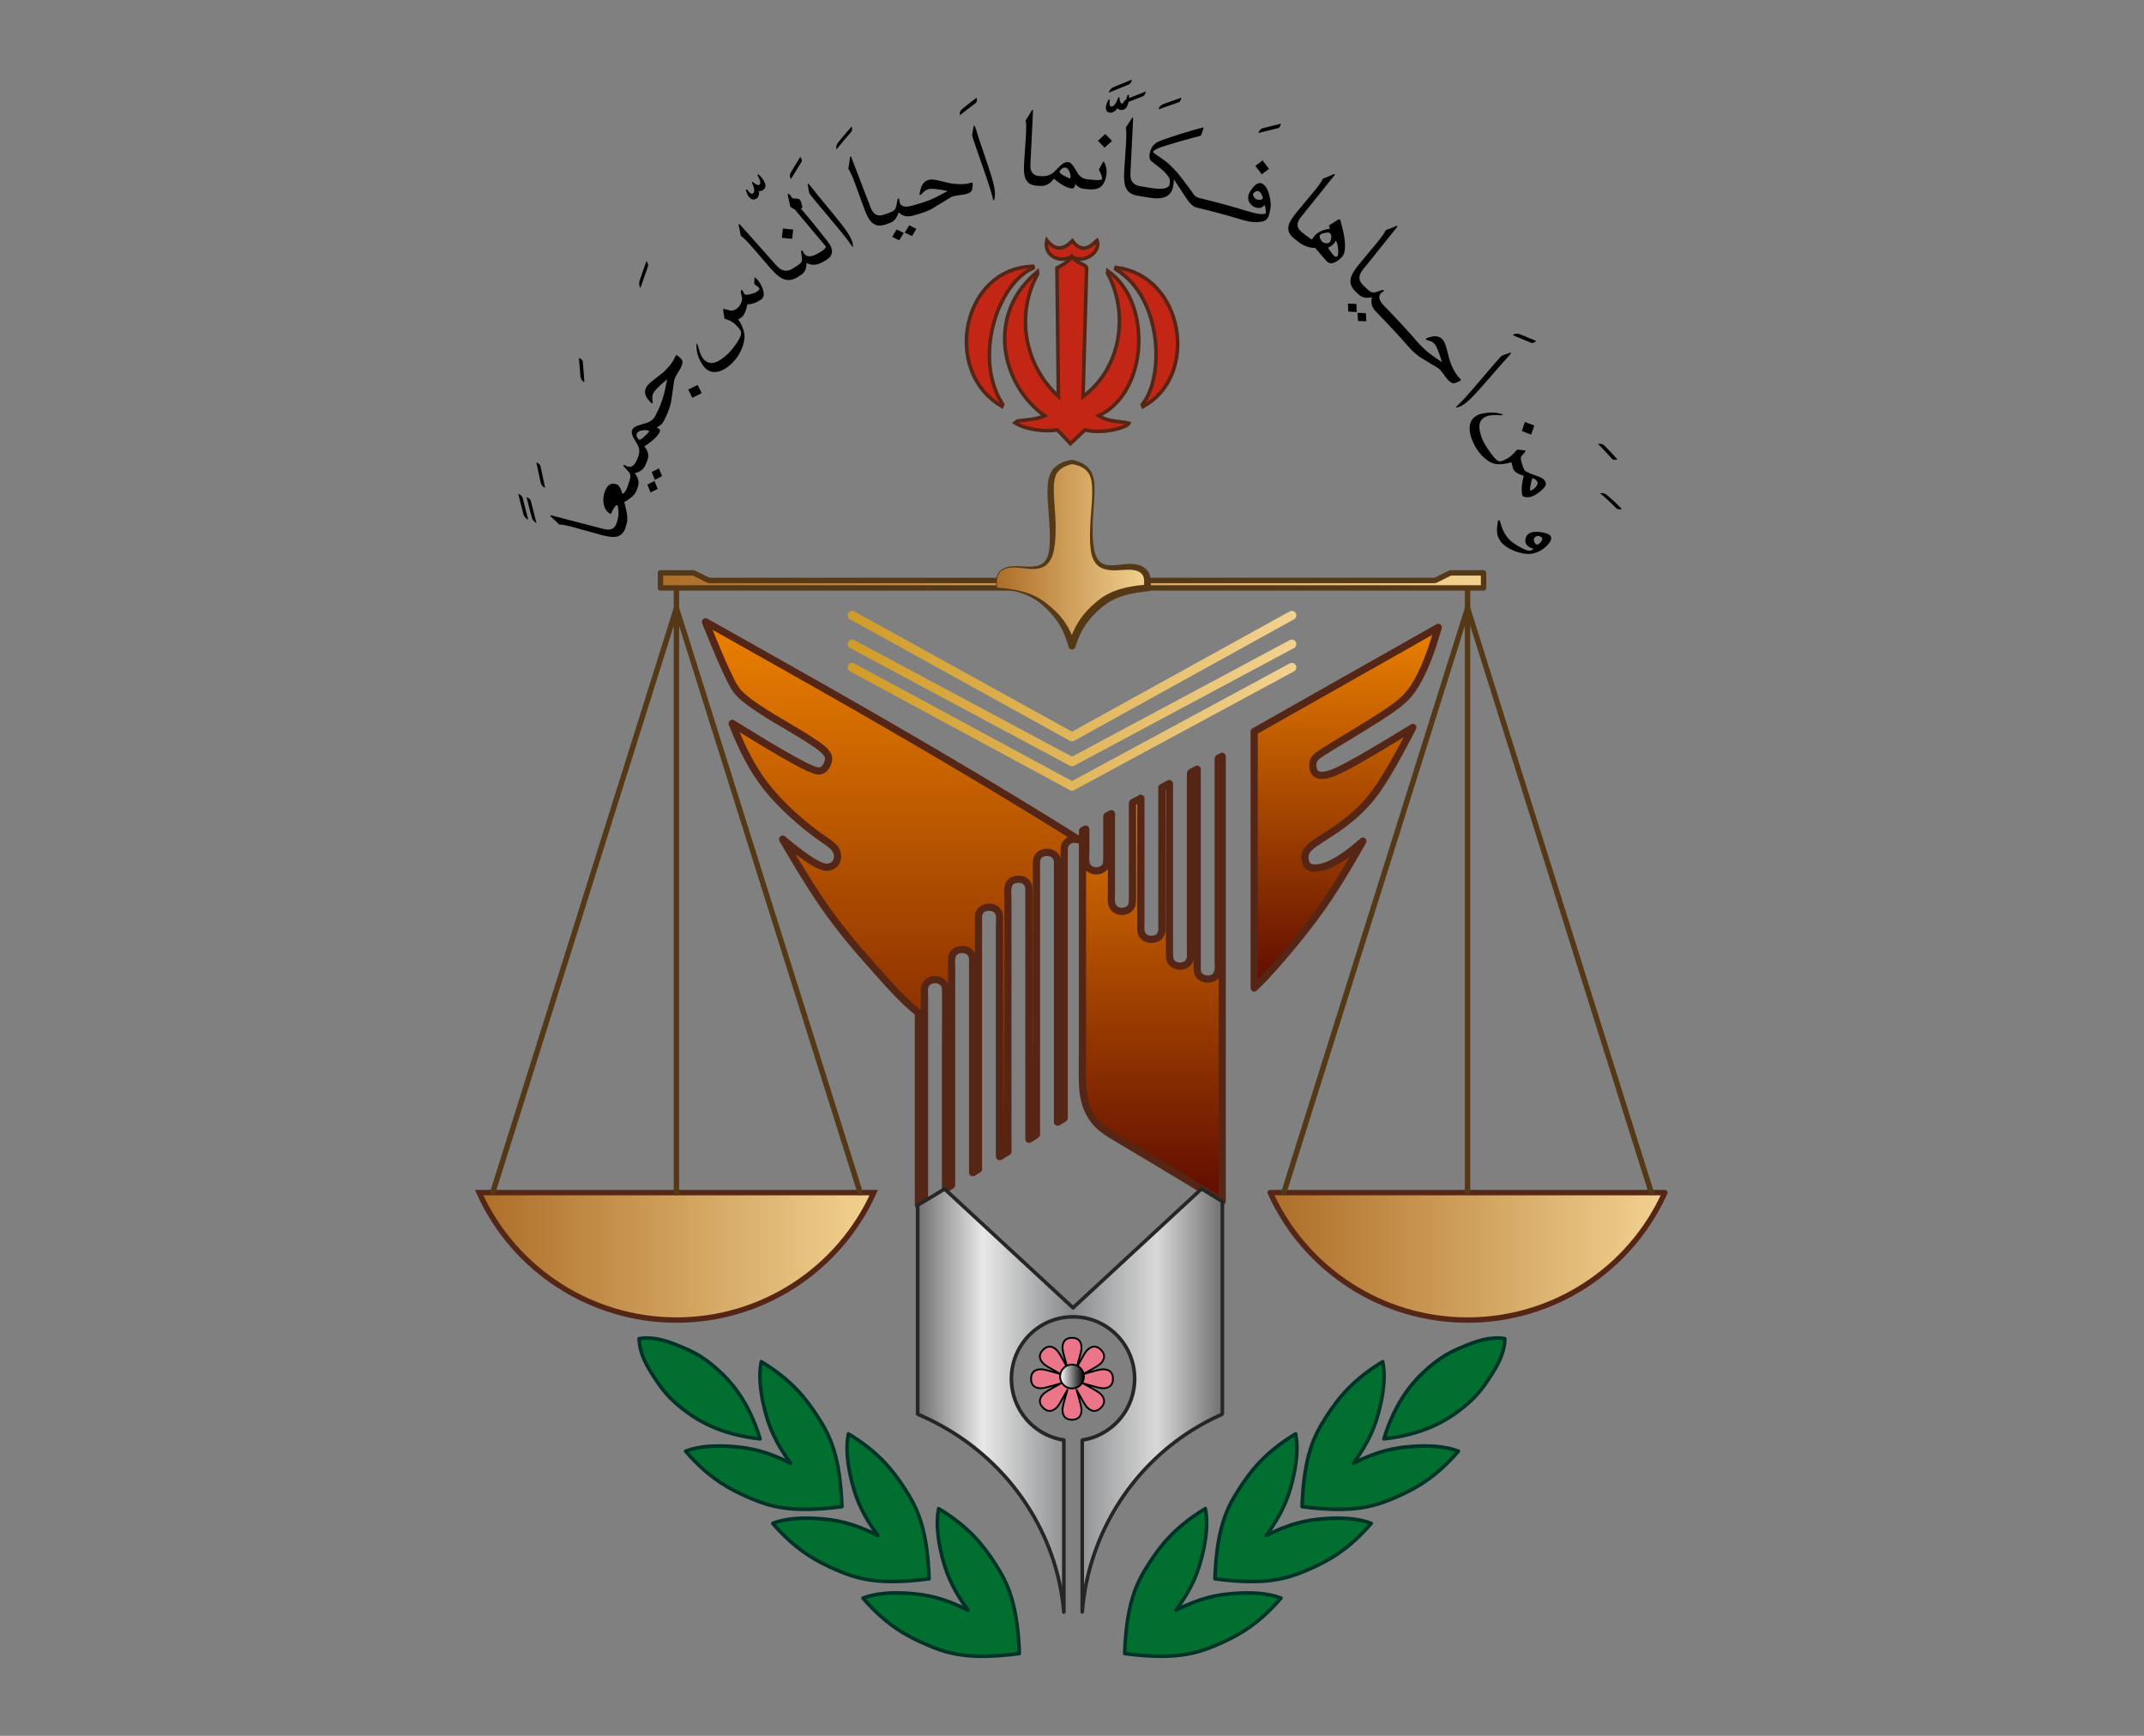 <?xml version="1.0" encoding="utf-8"?>
<!-- Generator: Adobe Illustrator 17.0.0, SVG Export Plug-In . SVG Version: 6.00 Build 0)  -->
<!DOCTYPE svg PUBLIC "-//W3C//DTD SVG 1.1//EN" "http://www.w3.org/Graphics/SVG/1.1/DTD/svg11.dtd">
<svg version="1.1" id="Layer_1" xmlns="http://www.w3.org/2000/svg" xmlns:xlink="http://www.w3.org/1999/xlink" x="0px" y="0px"
	 width="1190.551px" height="963.78px" viewBox="0 14.173 1190.551 963.78" enable-background="new 0 14.173 1190.551 963.78"
	 xml:space="preserve">
<rect x="0" y="14.173" width="1190.551" height="963.78" fill="#808080" stroke="none"/>
<path fill="#EB768A" stroke="#000000" stroke-linecap="round" stroke-linejoin="round" d="M579.193,795.784
	c-2.847-2.847-1.745-5.389-0.351-7.053c1.394-1.664,3.081-2.451,10.309-6.493c-7.969,2.253-9.718,2.89-11.881,2.699
	c-2.163-0.191-4.739-1.209-4.739-5.235c0-4.027,2.576-5.045,4.739-5.236c2.163-0.191,3.912,0.445,11.881,2.699
	c-7.228-4.041-8.915-4.828-10.309-6.493c-1.394-1.664-2.496-4.206,0.351-7.053c2.847-2.847,5.389-1.745,7.053-0.351
	c1.664,1.394,2.451,3.081,6.493,10.309c-2.253-7.969-2.89-9.718-2.699-11.881c0.191-2.163,1.209-4.739,5.235-4.739
	s5.045,2.576,5.235,4.739c0.191,2.163-0.445,3.912-2.699,11.881c4.041-7.228,4.828-8.915,6.493-10.309
	c1.664-1.394,4.206-2.496,7.053,0.351c2.847,2.847,1.745,5.389,0.351,7.053c-1.394,1.664-3.081,2.451-10.309,6.493
	c7.969-2.253,9.718-2.89,11.881-2.699c2.163,0.191,4.739,1.209,4.739,5.236c0,4.027-2.576,5.045-4.739,5.235
	c-2.163,0.191-3.912-0.445-11.881-2.699c7.228,4.041,8.915,4.828,10.309,6.493c1.394,1.664,2.497,4.206-0.351,7.053
	c-2.847,2.847-5.389,1.745-7.053,0.351c-1.664-1.394-2.451-3.081-6.493-10.309c2.253,7.969,2.89,9.718,2.699,11.881
	c-0.191,2.163-1.209,4.739-5.235,4.739s-5.045-2.576-5.235-4.739c-0.191-2.163,0.445-3.912,2.699-11.881
	c-4.041,7.228-4.828,8.915-6.493,10.309C584.582,797.53,582.04,798.632,579.193,795.784z"/>
<linearGradient id="SVGID_1_" gradientUnits="userSpaceOnUse" x1="588.645" y1="778.457" x2="601.906" y2="778.457">
	<stop  offset="0" style="stop-color:#FFFFFF"/>
	<stop  offset="1" style="stop-color:#000000"/>
</linearGradient>
<circle fill="url(#SVGID_1_)" stroke="#000000" stroke-linecap="round" stroke-linejoin="round" cx="595.276" cy="778.457" r="6.629"/>
<path fill="#006F2F" stroke="#003327" stroke-width="2" stroke-linecap="round" stroke-linejoin="round" d="M537.544,908.188
	c-8.947-12.225-12.216-20.965-14.464-30.003c-2.247-9.038-3.472-18.374-1.842-26.388c16.549,10.021,24.61,20.089,31.416,30.664
	c6.806,10.575,12.357,21.656,13.361,49.799c-27.918,3.69-39.769,0.059-51.328-4.894c-11.559-4.953-22.828-11.227-35.461-25.879
	c7.631-2.94,17.041-3.284,26.327-2.571C514.84,899.628,524.002,901.398,537.544,908.188z"/>
<path fill="#006F2F" stroke="#003327" stroke-width="2" stroke-linecap="round" stroke-linejoin="round" d="M487.43,866.686
	c-8.947-12.225-12.216-20.965-14.463-30.003c-2.247-9.038-3.472-18.374-1.842-26.388c16.549,10.021,24.61,20.089,31.416,30.664
	c6.806,10.575,12.357,21.656,13.361,49.799c-27.918,3.69-39.768,0.059-51.328-4.894c-11.559-4.953-22.828-11.227-35.461-25.88
	c7.631-2.94,17.041-3.284,26.327-2.571C464.725,858.126,473.887,859.897,487.43,866.686z"/>
<path fill="#006F2F" stroke="#003327" stroke-width="2" stroke-linecap="round" stroke-linejoin="round" d="M439.043,826.616
	c-8.947-12.225-12.216-20.965-14.463-30.003c-2.247-9.038-3.472-18.374-1.842-26.388c16.549,10.021,24.61,20.089,31.416,30.664
	c6.806,10.575,12.357,21.656,13.361,49.799c-27.918,3.69-39.768,0.059-51.328-4.894c-11.559-4.953-22.828-11.227-35.461-25.88
	c7.631-2.94,17.041-3.284,26.326-2.571C416.338,818.056,425.5,819.827,439.043,826.616z"/>
<path fill="#006F2F" stroke="#003327" stroke-width="2" stroke-linecap="round" stroke-linejoin="round" d="M422.068,813.053
	c-22.326-2.459-35.065-10.382-43.203-16.804c-8.139-6.421-11.677-11.341-15.584-17.344c-3.907-6.003-8.182-13.089-8.373-21.47
	c8.269-1.375,16.028,1.504,22.654,4.224c6.626,2.72,12.119,5.279,19.944,12.078C405.332,780.538,415.491,791.577,422.068,813.053z"
	/>
<linearGradient id="SVGID_2_" gradientUnits="userSpaceOnUse" x1="747.543" y1="562.735" x2="747.543" y2="362.502">
	<stop  offset="0" style="stop-color:#600C00"/>
	<stop  offset="1" style="stop-color:#EB8000"/>
</linearGradient>
<path fill="url(#SVGID_2_)" stroke="#552615" stroke-width="4" stroke-linecap="round" stroke-linejoin="round" d="M756.8,481.201
	c-11.533,20.345-18.855,32.137-29.319,45.841c-10.464,13.704-24.07,29.319-31.051,35.693c0-47.463,0-94.926,0-142.389
	c34.075-19.281,68.151-38.563,102.226-57.844c-4.665,16.328-8.682,25.14-12.311,31.273c-3.628,6.134-6.868,9.589-15.766,15.615
	c-8.898,6.026-23.455,14.622-31.36,19.459c-7.905,4.838-9.157,5.918-9.784,7.689c-0.626,1.771-0.626,4.233,0.346,5.982
	c0.972,1.749,2.916,2.786,7.419,1.717c4.503-1.069,11.566-4.244,47.331-26.144c-15.161,29.416-21.641,38.163-28.487,44.955
	s-14.06,11.63-19.351,15.043c-5.291,3.412-8.661,5.399-10.432,7.624c-1.771,2.225-1.944,4.687-1.339,6.803
	c0.605,2.117,1.987,3.888,6.339,3.574C735.613,495.78,742.934,493.382,756.8,481.201z"/>
<path fill="#006F2F" stroke="#003327" stroke-width="2" stroke-linecap="round" stroke-linejoin="round" d="M768.483,813.053
	c22.326-2.459,35.065-10.382,43.203-16.804c8.139-6.421,11.677-11.341,15.584-17.344c3.907-6.003,8.182-13.089,8.373-21.47
	c-8.269-1.375-16.028,1.504-22.654,4.224c-6.626,2.72-12.119,5.279-19.944,12.078C785.219,780.538,775.061,791.577,768.483,813.053z
	"/>
<path fill="#006F2F" stroke="#003327" stroke-width="2" stroke-linecap="round" stroke-linejoin="round" d="M751.508,826.616
	c8.947-12.225,12.216-20.965,14.464-30.003c2.247-9.038,3.472-18.374,1.842-26.388c-16.549,10.021-24.61,20.089-31.416,30.664
	c-6.806,10.575-12.357,21.656-13.361,49.799c27.918,3.69,39.768,0.059,51.328-4.894c11.559-4.953,22.828-11.227,35.461-25.88
	c-7.631-2.94-17.041-3.284-26.327-2.571C774.213,818.056,765.051,819.827,751.508,826.616z"/>
<path fill="#006F2F" stroke="#003327" stroke-width="2" stroke-linecap="round" stroke-linejoin="round" d="M703.122,866.686
	c8.947-12.225,12.216-20.965,14.464-30.003c2.247-9.038,3.472-18.374,1.842-26.388c-16.549,10.021-24.61,20.089-31.416,30.664
	c-6.806,10.575-12.357,21.656-13.361,49.799c27.918,3.69,39.769,0.059,51.328-4.894c11.559-4.953,22.828-11.227,35.461-25.88
	c-7.631-2.94-17.041-3.284-26.327-2.571C725.826,858.126,716.665,859.897,703.122,866.686z"/>
<linearGradient id="SVGID_3_" gradientUnits="userSpaceOnUse" x1="705.352" y1="711.727" x2="924.505" y2="711.727">
	<stop  offset="0" style="stop-color:#AD6E28"/>
	<stop  offset="1" style="stop-color:#F2D290"/>
</linearGradient>
<path fill="url(#SVGID_3_)" stroke="#552615" stroke-width="3" stroke-linecap="round" stroke-linejoin="round" d="M924.504,676.346
	c-73.051,0-146.102,0-219.153,0c19.443,43.074,62.318,70.761,109.576,70.761C862.187,747.108,905.062,719.42,924.504,676.346z"/>
<linearGradient id="SVGID_4_" gradientUnits="userSpaceOnUse" x1="266.047" y1="711.727" x2="485.199" y2="711.727">
	<stop  offset="0" style="stop-color:#AD6E28"/>
	<stop  offset="1" style="stop-color:#F2D290"/>
</linearGradient>
<path fill="url(#SVGID_4_)" stroke="#552615" stroke-width="3" stroke-miterlimit="10" d="M266.047,676.346
	c19.443,43.074,62.318,70.761,109.576,70.761s90.134-27.688,109.576-70.761C412.149,676.346,339.098,676.346,266.047,676.346z"/>
<path fill="#006F2F" stroke="#003327" stroke-width="2" stroke-linecap="round" stroke-linejoin="round" d="M711.324,901.486
	c-7.631-2.94-17.041-3.284-26.327-2.571c-9.286,0.713-18.448,2.483-31.99,9.273c8.947-12.225,12.216-20.965,14.464-30.003
	c2.247-9.038,3.472-18.374,1.842-26.388c-16.549,10.021-24.61,20.089-31.416,30.664c-6.806,10.575-12.357,21.656-13.361,49.799
	c27.918,3.69,39.769,0.059,51.328-4.894C687.423,922.413,698.691,916.139,711.324,901.486z"/>
<linearGradient id="SVGID_5_" gradientUnits="userSpaceOnUse" x1="366.738" y1="336.423" x2="823.814" y2="336.423">
	<stop  offset="0" style="stop-color:#AD6E28"/>
	<stop  offset="1" style="stop-color:#F2D290"/>
</linearGradient>
<polygon fill="url(#SVGID_5_)" stroke="#553815" stroke-width="3" stroke-linecap="round" stroke-linejoin="round" points="
	637.168,336.464 553.383,336.464 393.701,336.464 385.094,332.235 366.738,332.235 366.738,336.464 366.738,340.612 
	553.383,340.612 637.168,340.612 823.814,340.612 823.814,336.464 823.814,332.235 805.457,332.235 796.85,336.464 "/>
<polyline fill="none" stroke="#553815" stroke-width="3" stroke-linecap="round" stroke-linejoin="round" points="814.928,676.346 
	814.928,351.841 712.908,676.346 "/>
<polyline fill="none" stroke="#553815" stroke-width="3" stroke-linecap="round" stroke-linejoin="round" points="814.928,341.334 
	814.928,351.841 916.949,676.346 "/>
<linearGradient id="SVGID_6_" gradientUnits="userSpaceOnUse" x1="470.709" y1="389.557" x2="719.842" y2="389.557">
	<stop  offset="0" style="stop-color:#D09B28"/>
	<stop  offset="1" style="stop-color:#F2D290"/>
</linearGradient>
<polyline fill="none" stroke="url(#SVGID_6_)" stroke-width="5" stroke-linecap="round" stroke-linejoin="round" points="
	473.209,355.841 595.276,423.273 717.342,355.841 "/>
<linearGradient id="SVGID_7_" gradientUnits="userSpaceOnUse" x1="470.709" y1="404.458" x2="719.842" y2="404.458">
	<stop  offset="0" style="stop-color:#D09B28"/>
	<stop  offset="1" style="stop-color:#F2D290"/>
</linearGradient>
<polyline fill="none" stroke="url(#SVGID_7_)" stroke-width="5" stroke-linecap="round" stroke-linejoin="round" points="
	473.209,371.796 595.276,437.12 717.342,371.796 "/>
<linearGradient id="SVGID_8_" gradientUnits="userSpaceOnUse" x1="470.709" y1="417.704" x2="719.842" y2="417.704">
	<stop  offset="0" style="stop-color:#D09B28"/>
	<stop  offset="1" style="stop-color:#F2D290"/>
</linearGradient>
<polyline fill="none" stroke="url(#SVGID_8_)" stroke-width="5" stroke-linecap="round" stroke-linejoin="round" points="
	473.209,384.741 595.276,450.667 717.342,384.741 "/>
<polyline fill="none" stroke="#553815" stroke-width="3" stroke-linecap="round" stroke-linejoin="round" points="273.603,676.346 
	375.623,351.841 375.623,341.334 "/>
<polyline fill="none" stroke="#553815" stroke-width="3" stroke-linecap="round" stroke-linejoin="round" points="375.623,676.346 
	375.623,351.841 477.643,676.346 "/>
<linearGradient id="SVGID_9_" gradientUnits="userSpaceOnUse" x1="495.968" y1="683.257" x2="495.968" y2="359.417">
	<stop  offset="0" style="stop-color:#600C00"/>
	<stop  offset="1" style="stop-color:#EB8000"/>
</linearGradient>
<path fill="url(#SVGID_9_)" stroke="#552615" stroke-width="4" stroke-linecap="round" stroke-linejoin="round" d="M590.955,485.519
	c0,31.089,0,62.178,0,93.267c0,15.545,0,31.089,0,46.634c0,1.943,0,3.886,0,5.829c0,0.972,0,1.943,0,2.915
	c0,0.406,0.161,0.804-0.314,1.086c-0.273,0.163-0.547,0.326-0.82,0.488c-0.547,0.325-1.094,0.651-1.64,0.976
	c-0.273,0.163-0.547,0.325-0.82,0.488c-0.249,0.148-0.144-0.249-0.144-0.41c0-0.255,0-0.509,0-0.764c0-2.037,0-4.074,0-6.111
	c0-8.148,0-16.296,0-24.444c0-31.802,0-63.604,0-95.406c0-3.975,0-7.951,0-11.926c0-1.903,0.111-3.802-0.011-5.708
	c-0.087-1.371-0.535-2.376-1.495-3.359c-1.673-1.712-4.769-2.067-6.886-1.191c-3.573,1.479-3.265,4.116-3.265,7.201
	c0,17.666,0,35.332,0,52.997c0,30.672,0,61.344,0,92.015c0,0.959,0,1.917,0,2.876c0,1.081,0.266,1.095-0.784,1.72
	c-0.926,0.551-1.853,1.103-2.779,1.654c-0.116,0.069-0.232,0.138-0.347,0.207c-0.096,0.057-0.302,0.287-0.302,0.079
	c0-0.513,0-1.025,0-1.538c0-1.025,0-2.05,0-3.075c0-2.05,0-4.1,0-6.15c0-8.2,0-16.4,0-24.6c0-16.4,0-32.801,0-49.201
	c0-15.674,0-31.347,0-47.02c0-1.959,0-3.918,0-5.878c0-1.254,0.091-2.456-0.45-3.682c-0.897-2.033-2.812-3.154-4.99-3.154
	c-7.767,0-6.217,6.789-6.217,12.042c0,35.605,0,71.211,0,106.816c0,7.919,0,15.838,0,23.757c0,1.98,0,3.959,0,5.939
	c0,0.495,0,0.99,0,1.485c0,0.247,0,0.495,0,0.742c0,0.205,0.207,0.433-0.074,0.6c-0.394,0.234-0.788,0.469-1.181,0.703
	c-0.788,0.469-1.575,0.938-2.363,1.406c-0.339,0.202-1.067,1.039-1.067,0.3c0-1.153,0-2.306,0-3.459c0-18.447,0-36.894,0-55.342
	s0-36.894,0-55.342c0-4.612,0-9.224,0-13.835c0-1.9,0.21-3.787-0.047-5.699c-0.13-0.967-0.46-1.758-1.057-2.53
	c-2.204-2.851-7.632-2.721-9.652,0.282c-1.11,1.65-0.901,3.287-0.901,5.05c0,3.855,0,7.71,0,11.566c0,7.711,0,15.421,0,23.131
	c0,15.421,0,30.842,0,46.263c0,15.421,0,30.842,0,46.263c0,1.928,0,3.855,0,5.783c0,0.964,0,1.928,0,2.891c0,0.482,0,0.964,0,1.446
	c0,0.324,0.231,0.67-0.185,0.917c-0.557,0.331-1.113,0.663-1.67,0.994c-0.278,0.166-0.557,0.331-0.835,0.497
	c-0.139,0.083-0.278,0.166-0.417,0.249c-0.149,0.089-0.154-0.094-0.154-0.211c0-0.385,0-0.771,0-1.156c0-12.329,0-24.658,0-36.987
	c0-18.629,0-37.258,0-55.886c0-4.657,0-9.314,0-13.972c0-2.329,0-4.657,0-6.986c0-1.36,0.136-2.712-0.046-4.08
	c-0.272-2.043-1.706-3.742-3.674-4.353c-1.611-0.5-4.081-0.331-5.543,0.625c-0.914,0.598-1.517,1.312-1.953,2.313
	c-0.196,0.449-0.323,0.904-0.39,1.389c-0.257,1.863-0.05,3.7-0.05,5.55c0,27.654,0,55.309,0,82.963c0,7.723,0,15.445,0,23.167
	c0,3.861,0,7.722,0,11.584c0,0.965,0,1.931,0,2.896c0,0.239-0.176,0.279-0.331,0.371c-0.235,0.14-0.47,0.28-0.705,0.419
	c-0.47,0.28-0.94,0.559-1.409,0.839c-0.235,0.14-0.47,0.28-0.705,0.419c-0.059,0.035-0.118,0.07-0.176,0.105
	c-0.302,0.18-0.074-0.343-0.074-0.523c0-0.65,0-1.3,0-1.951c0-5.202,0-10.404,0-15.606c0-20.808,0-41.617,0-62.425
	c0-6.914,0.223-23.563-0.003-30.48c-0.075-2.297-1.622-4.28-3.832-4.912c-1.949-0.557-4.517-0.265-6.099,1.178
	c-0.895,0.816-1.39,1.695-1.624,2.883c-0.32,1.624-0.1,3.213-0.1,4.821c0,3.861,0,7.723,0,11.584c0,34.138,0,68.275,0,102.413
	c-1.128,0.671-2.256,1.343-3.384,2.014c0-35.576,0-71.151,0-106.727c-8.695-6.729-17.62-17.124-24.839-25.194
	c-11.2-12.52-20.713-23.885-30.094-37.883c-3.406-5.083-6.684-10.243-9.886-15.456c-1.904-3.1-3.779-6.217-5.632-9.348
	c-1.011-1.707-2.015-3.419-3.013-5.134c-0.521-0.895-1.041-1.792-1.558-2.689c-0.132-0.228-0.264-0.457-0.395-0.685
	c-0.231-0.402,0.397,0.239,0.576,0.389c0.597,0.5,1.196,0.997,1.797,1.492c3.695,3.042,7.435,6.001,11.406,8.686
	c2.255,1.525,4.518,2.966,7.05,4.03c2.128,0.894,3.935,1.423,6.256,0.435c4.185-1.783,4.358-7.409,1.449-10.471
	c-2.053-2.161-4.541-3.645-6.921-5.331c-4.051-2.871-7.977-5.879-11.751-9.111c-5.665-4.852-10.996-9.964-15.899-15.602
	c-8.536-9.816-14.339-20.694-19.389-32.497c-0.638-1.491-1.259-2.99-1.864-4.495c-0.158-0.392-0.314-0.784-0.47-1.177
	c-0.079-0.199-0.157-0.398-0.235-0.597c-0.172-0.438,0.443,0.157,0.647,0.283c1.232,0.763,2.466,1.525,3.699,2.286
	c4.274,2.635,8.559,5.253,12.862,7.841c5.829,3.506,11.675,6.976,17.647,10.239c3.066,1.675,6.121,3.334,9.376,4.644
	c1.332,0.536,2.58,1.1,4.103,1.044c2.31-0.086,3.898-2.22,4.602-4.094c0.643-1.711,0.99-3.124,0.014-4.887
	c-1.561-2.822-4.968-4.949-7.408-6.618c-9.938-6.799-20.701-12.186-30.685-18.903c-3.782-2.545-7.493-5.092-10.755-8.345
	c-2.229-2.223-3.589-4.852-4.974-7.579c-3.803-7.486-6.936-15.24-10.145-22.977c-1.248-3.009-2.485-6.023-3.715-9.04
	c-0.049-0.12-0.216-0.462-0.014-0.348c0.086,0.048,0.172,0.097,0.258,0.145c0.172,0.097,0.344,0.193,0.517,0.29
	c0.344,0.193,0.689,0.387,1.033,0.58c1.378,0.773,2.756,1.546,4.134,2.319c2.757,1.547,5.513,3.093,8.269,4.641
	c5.519,3.098,11.036,6.198,16.552,9.301c11.084,6.236,22.16,12.487,33.219,18.767c48.668,27.639,96.929,55.894,144.381,85.595
	c-0.046-0.03-0.093-0.059-0.14-0.088c-0.869-0.525-1.721-0.763-2.736-0.763c-0.359,0-0.719,0-1.078,0
	c-2.922,0-5.291,2.369-5.291,5.291c0,0.057,0.001,0.113,0.003,0.17"/>
<linearGradient id="SVGID_10_" gradientUnits="userSpaceOnUse" x1="639.89" y1="681.218" x2="639.89" y2="434.103">
	<stop  offset="0" style="stop-color:#600C00"/>
	<stop  offset="1" style="stop-color:#EB8000"/>
</linearGradient>
<path fill="url(#SVGID_10_)" stroke="#552615" stroke-width="4" stroke-linecap="round" stroke-linejoin="round" d="
	M601.104,486.702c0,28.603,0,57.207,0,85.81c0,7.288,0,14.575,0,21.863c0,7.331-0.248,14.657,0.042,21.992
	c0.261,6.577,1.455,12.316,5.103,18.01c3.483,5.437,8.35,8.408,13.608,11.519c14.259,8.436,28.446,16.99,42.629,25.553
	c4.825,2.913,9.649,5.83,14.471,8.748c0.318,0.193,0.637,0.385,0.955,0.578c0.16,0.097,0.32,0.194,0.48,0.29
	c0.094,0.057,0.293,0.268,0.293,0.068c0-0.375,0-0.751,0-1.126c0-0.751,0-1.501,0-2.252c0-1.501,0-3.002,0-4.504
	c0-6.005,0-12.009,0-18.014c0-24.019,0-48.038,0-72.057c0-27.478,0-54.956,0-82.433c0-13.739,0-27.478,0-41.217
	c0-6.87,0-13.739,0-20.608c0-0.859,0-1.717,0-2.576c0-0.429,0-0.859,0-1.288c0-0.33,0.312-1.182-0.237-0.898
	c-0.381,0.198-0.762,0.395-1.144,0.592c-0.376,0.195-0.855,0.213-0.855,0.812c0,0.976,0,1.952,0,2.928c0,3.904,0,7.808,0,11.712
	c0,28.727,0,57.454,0,86.181c0,3.591,0,7.182,0,10.773c0,2.691,0.824,7.28-2.072,9.498c-2.387,1.828-6.724,1.418-8.551-1.058
	c-1.054-1.428-1.033-2.87-1.033-4.479c0-1.596,0-3.192,0-4.787c0-13.512,0-27.024,0-40.536c0-14.146,0-28.292,0-42.437
	c0-3.726,0-7.451,0-11.177c0-1.891,0-3.782,0-5.673c0-0.953,0-1.905,0-2.858c0-0.478,0-0.956,0-1.434c0-0.24,0-0.479,0-0.718
	c0-0.086,0.074-0.303-0.067-0.229c-0.084,0.043-0.167,0.087-0.251,0.13c-0.67,0.347-1.34,0.694-2.01,1.041
	c-0.335,0.174-0.67,0.347-1.005,0.521c-0.44,0.228-0.406,0.569-0.406,0.972c0,1.705,0,3.41,0,5.116c0,3.41,0,6.821,0,10.231
	c0,27.283,0,54.567,0,81.85c0,3.121,0.837,7.036-3.034,8.86c-2.877,1.355-6.804,0.44-8.17-2.642
	c-0.634-1.431-0.453-8.054-0.453-9.442c0-3.282,0-6.565,0-9.848c0-14.03,0-28.06,0-42.089c0-7.555,0-15.109,0-22.664
	c0-3.912,0-7.824,0-11.737c0-0.495,0-0.991,0-1.486c0-0.248,0-0.496,0-0.745c0-0.299-0.296,0.025-0.437,0.098
	c-0.703,0.365-1.407,0.729-2.11,1.093c-0.352,0.182-0.703,0.365-1.055,0.547c-0.176,0.091-0.352,0.182-0.528,0.273
	c-0.291,0.151-0.082,0.384-0.082,0.584c0,0.855,0,1.711,0,2.566c0,13.684,0,27.368,0,41.052c0,7.084,0,14.168,0,21.252
	c0,3.542,0,7.084,0,10.626c0,1.684,0.296,3.31-0.425,4.998c-0.776,1.817-1.843,2.693-3.777,3.099
	c-3.402,0.714-6.942-0.732-7.415-4.519c-0.205-1.638-0.041-3.257-0.041-4.885c0-1.666,0-3.332,0-4.998c0-6.852,0-13.704,0-20.556
	c0-7.152,0-14.304,0-21.456c0-3.689,0-7.377,0-11.066c0-1.872,0-3.745,0-5.617c0-0.943,0-1.886,0-2.83c0-0.473,0-0.947,0-1.42
	c0-0.237,0-0.474,0-0.711c0-0.377-0.349,0.143-0.517,0.23c-0.728,0.377-1.457,0.755-2.185,1.132
	c-0.229,0.119-1.983,0.825-1.983,1.264c0,1.702,0,3.404,0,5.106c0,3.404,0,6.808,0,10.212c0,6.808,0,13.616,0,20.424
	c0,3.549,0,7.097,0,10.646c0,1.366,0.178,9.011-0.428,10.423c-1.412,3.295-5.938,4.222-8.82,2.353
	c-3.257-2.113-2.41-6.694-2.41-9.51c0-14.247,0-28.494,0-42.741c0-0.356,0.382-1.309-0.222-0.996
	c-0.38,0.197-0.759,0.393-1.139,0.59c-0.38,0.197-0.759,0.393-1.139,0.59c-0.187,0.097-0.07,1.118-0.07,1.24c0,1.71,0,3.421,0,5.131
	c0,3.421,0,6.842,0,10.262c0,1.12,0.112,8.997-0.274,10.148c-1.171,3.495-5.515,4.629-8.591,2.981
	c-3.701-1.982-2.792-6.26-2.792-9.287c0-3.421,0-6.842,0-10.262c0-0.855,0-1.71,0-2.566c0-0.16,0.014-0.42-0.203-0.308
	c-0.19,0.098-0.38,0.197-0.57,0.295c-0.107,0.055-1.082,0.415-1.082,0.625c0,1.71,0,3.421,0,5.131c0,3.421,0,6.842,0,10.262"/>
<linearGradient id="SVGID_11_" gradientUnits="userSpaceOnUse" x1="509.513" y1="791.75" x2="678.775" y2="791.75">
	<stop  offset="0" style="stop-color:#707070"/>
	<stop  offset="0.215" style="stop-color:#E8E8E8"/>
	<stop  offset="0.505" style="stop-color:#888A8C"/>
	<stop  offset="0.785" style="stop-color:#D9D9D9"/>
	<stop  offset="1" style="stop-color:#707070"/>
</linearGradient>
<path fill="url(#SVGID_11_)" stroke="#262626" stroke-width="2" stroke-linecap="round" stroke-linejoin="round" d="
	M595.853,740.298c23.794-22.026,47.589-44.051,71.383-66.077c2.426,1.476,4.852,2.953,7.278,4.429
	c1.213,0.738,2.426,1.476,3.639,2.214c0.278,0.169,0.622,0.219,0.622,0.666c0,0.303,0,0.607,0,0.91c0,0.607,0,1.213,0,1.82
	c0,4.852,0,9.705,0,14.557c0,9.705,0,19.409,0,29.114c0,19.409,0,38.818,0,58.227c0,2.455,0,4.91,0,7.365c0,1.227,0,2.455,0,3.683
	c0,0.614,0,1.227,0,1.841c0,0.442-1.087,0.789-1.331,0.9c-4.319,1.958-8.502,4.136-12.585,6.554
	c-8.499,5.033-16.191,10.845-23.365,17.653c-14.553,13.813-25.754,30.805-32.739,49.665c-3.44,9.289-5.768,18.671-7.069,28.497
	c-0.157,1.184-0.297,2.369-0.422,3.556c-0.062,0.59-0.12,1.181-0.174,1.773c-0.027,0.295-0.053,0.59-0.078,0.885
	c-0.016,0.187-0.059,0.934-0.059,0.559c0-2.482,0-4.963,0-7.445c0-4.963,0-9.926,0-14.889c0-19.853,0-39.705,0-59.558
	c0-2.466,0-4.933,0-7.399c0-1.233,0-2.466,0-3.699c0-0.617,0-1.233,0-1.85c0-0.296,0.011-0.53,0.366-0.588
	c0.284-0.046,0.567-0.096,0.849-0.149c4.698-0.888,8.785-2.571,12.753-5.252c8.586-5.801,14.101-15.198,15.002-25.562
	c1.826-20.991-15.252-38.624-36.161-37.337c-20.808,1.281-35.627,20.777-31.402,41.312c2.006,9.749,8.071,18.104,16.693,22.994
	c2.269,1.287,4.607,2.282,7.105,3.025c1.22,0.363,2.451,0.655,3.703,0.879c0.168,0.03,0.89-0.15,0.89,0.187c0,0.308,0,0.617,0,0.925
	c0,0.617,0,1.234,0,1.85c0,4.935,0,9.87,0,14.804c0,19.817,0,39.634,0,59.45c0,4.954,0,9.908,0,14.863c0,0.619,0,1.239,0,1.858
	c0,0.31,0,0.619,0,0.929c0,0.237,0.031,1.182-0.009,0.711c-0.101-1.18-0.219-2.359-0.353-3.536c-0.271-2.382-0.609-4.75-1.014-7.113
	c-1.689-9.849-4.434-19.181-8.328-28.374c-7.851-18.534-19.894-34.924-35.027-48.073c-7.525-6.538-15.527-12.077-24.273-16.833
	c-2.119-1.152-4.265-2.247-6.442-3.286c-1.078-0.515-2.163-1.016-3.254-1.503c-0.543-0.242-1.087-0.481-1.633-0.716
	c-0.272-0.117-0.545-0.234-0.818-0.349c-0.174-0.074-0.034-0.764-0.034-0.869c0-4.755,0-9.511,0-14.266c0-18.724,0-37.448,0-56.172
	c0-9.362,0-18.724,0-28.086c0-4.681,0-9.362,0-14.043c0-0.585,0-1.17,0-1.755c0-0.293,0-0.585,0-0.878
	c0-0.249,0.236-0.173,0.365-0.245c0.139-0.078,0.278-0.156,0.416-0.234c1.286-0.726,2.562-1.469,3.833-2.221
	c3.474-2.054,6.911-4.165,10.339-6.295C548.297,696.302,572.075,718.3,595.853,740.298z"/>
<path fill="#C42615" stroke="#552615" stroke-width="2" stroke-miterlimit="10" d="M595.475,147.864l0.607,0.798l0.607,0.694
	l0.607,0.607l0.589,0.52l0.589,0.416l0.589,0.347l0.589,0.277l0.572,0.208l0.555,0.121l0.555,0.07l0.537,0.017l0.537-0.035
	l0.52-0.087l0.503-0.121l0.485-0.173l0.485-0.191l0.451-0.225l0.451-0.243l0.416-0.26l0.399-0.295l0.382-0.277l0.364-0.295
	l0.347-0.295l0.312-0.277l0.572-0.52l0.451-0.451l0.191-0.191l0.173-0.139l0.121-0.104l0.104-0.07l0.208,0.624l0.121,0.607
	l0.052,0.624v0.607l-0.07,0.59l-0.121,0.59l-0.191,0.59l-0.243,0.555l-0.295,0.555l-0.329,0.52l-0.382,0.52l-0.416,0.486
	l-0.468,0.468l-0.485,0.434l-0.537,0.416l-0.537,0.382l-0.589,0.347l-0.607,0.312l-0.624,0.295l-0.624,0.225l-0.659,0.208
	l-0.659,0.156l-0.676,0.121l-0.676,0.052l-0.659,0.017l-0.676-0.035l-0.676-0.07l-0.641-0.156l-0.659-0.191l-0.624-0.26
	l-0.624-0.312l-0.589-0.382l-0.746,0.364l-0.746,0.312l-0.728,0.243l-0.728,0.208l-0.728,0.139l-0.711,0.104l-0.711,0.052h-0.694
	l-0.676-0.035l-0.659-0.087l-0.642-0.139l-0.607-0.173l-0.607-0.208l-0.572-0.243l-0.555-0.295l-0.52-0.329l-0.485-0.347
	l-0.468-0.399l-0.433-0.416l-0.399-0.451l-0.364-0.486l-0.312-0.503l-0.295-0.538l-0.243-0.555l-0.191-0.59l-0.156-0.607
	l-0.104-0.624l-0.07-0.642l-0.017-0.659l0.052-0.676l0.087-0.694l0.156-0.711l0.433,0.538l0.451,0.503l0.433,0.468l0.451,0.416
	l0.433,0.399l0.451,0.347l0.434,0.312l0.451,0.277l0.434,0.243l0.451,0.208l0.451,0.156l0.433,0.139l0.451,0.104l0.433,0.07
	l0.451,0.035h0.433l0.451-0.017l0.433-0.07l0.451-0.087l0.434-0.121l0.451-0.156l0.434-0.173l0.451-0.208l0.433-0.243l0.451-0.26
	l0.434-0.295l0.451-0.329l0.433-0.347l0.451-0.382l0.451-0.399l0.433-0.416L595.475,147.864L595.475,147.864z M573.682,163.004
	l-1.855,0.902l-1.803,1.093l-1.768,1.266l-1.716,1.422l-1.647,1.596l-1.612,1.734l-1.526,1.873l-1.456,2.012l-1.404,2.133
	l-1.3,2.237l-1.231,2.341l-1.162,2.445l-1.058,2.515l-0.954,2.602l-0.867,2.671l-0.763,2.723l-0.659,2.775l-0.537,2.827
	l-0.434,2.844l-0.312,2.861l-0.173,2.879l-0.069,2.879l0.087,2.879l0.208,2.861l0.347,2.844l0.503,2.809l0.641,2.757l0.798,2.723
	l0.971,2.654l1.11,2.584l1.283,2.497l1.456,2.428l-0.433,1.11l-2.999-1.908l-2.757-2.133l-2.496-2.324l-2.236-2.48l-1.977-2.654
	l-1.734-2.775l-1.508-2.896l-1.248-3l-1.006-3.087l-0.78-3.156l-0.555-3.191l-0.312-3.243l-0.104-3.243l0.139-3.243l0.347-3.226
	l0.555-3.191l0.78-3.139l0.988-3.07l1.196-2.983l1.387-2.879l1.595-2.74l1.803-2.619l1.994-2.445l2.167-2.272l2.375-2.098
	l2.549-1.873l2.739-1.648l2.913-1.405l3.086-1.145l3.26-0.867l3.433-0.572l3.606-0.26l0.087,0.208l0.087,0.173l0.052,0.156
	l0.017,0.139l0.017,0.121l-0.017,0.087l-0.035,0.052L573.682,163.004L573.682,163.004z M587.015,252.874l-0.849,0.121l-0.884,0.104
	l-0.867,0.07l-0.884,0.052l-0.867,0.035l-0.884,0.017l-0.884-0.017l-0.867-0.017l-0.867-0.052l-0.867-0.07l-0.867-0.07l-0.849-0.104
	l-0.832-0.104l-0.832-0.121l-0.815-0.139l-0.798-0.156l-0.798-0.156l-0.763-0.173l-0.746-0.191l-0.728-0.191l-0.711-0.208
	l-0.676-0.208l-0.659-0.208l-0.641-0.225l-0.589-0.225l-0.589-0.243l-0.537-0.225l-0.52-0.243l-0.468-0.243l-0.451-0.243
	l-0.399-0.243l-0.364-0.243l1.318-1.006l0.919-0.139l0.919-0.121l0.919-0.104l0.901-0.104l0.901-0.087l0.901-0.104l0.901-0.104
	l0.919-0.104l0.919-0.139l0.936-0.156l0.954-0.191l0.971-0.225l0.485-0.122l0.503-0.139l0.503-0.156l0.503-0.156l0.52-0.173
	l0.52-0.191l0.537-0.208l0.537-0.208l-2.184-1.613l-2.08-1.751l-2.011-1.856l-1.89-1.977l-1.803-2.081l-1.716-2.168l-1.578-2.272
	l-1.474-2.359l-1.37-2.428l-1.231-2.515l-1.11-2.567l-0.988-2.619l-0.832-2.688l-0.694-2.706l-0.555-2.757l-0.416-2.792
	l-0.243-2.792l-0.087-2.827l0.069-2.827l0.26-2.827l0.416-2.827l0.589-2.809l0.78-2.792l0.971-2.757l1.162-2.74l1.352-2.688
	l1.56-2.636l1.768-2.584l1.959-2.515l2.202-2.463l2.41-2.376l2.635-2.289l0.139,1.249l-1.092,2.081l-0.988,2.116l-0.901,2.15
	l-0.798,2.185l-0.694,2.203l-0.624,2.22l-0.503,2.237l-0.416,2.255l-0.329,2.255l-0.225,2.289l-0.139,2.272l-0.035,2.272
	l0.052,2.289l0.139,2.272l0.243,2.272l0.329,2.255l0.416,2.237l0.52,2.237l0.607,2.203l0.694,2.185l0.78,2.168l0.884,2.133
	l0.954,2.098l1.058,2.064l1.144,2.029l1.231,1.977l1.318,1.942l1.422,1.891l1.491,1.856l1.578,1.786l1.664,1.734l1.768,1.665
	l-0.78-71.227l0.312-0.156l0.763-0.416l0.537-0.277l0.589-0.347l0.641-0.399l0.676-0.434l0.711-0.468l0.694-0.503l0.347-0.26
	l0.347-0.26l0.329-0.277l0.329-0.277l0.312-0.277l0.312-0.277l0.277-0.295l0.26-0.277l0.26-0.295l0.225-0.295l0.191-0.277
	l0.191-0.295l0.191,0.312l0.225,0.295l0.243,0.295l0.277,0.277l0.277,0.26l0.295,0.26l0.312,0.243l0.312,0.243l0.329,0.225
	l0.329,0.225l0.347,0.208l0.329,0.208l0.694,0.382l0.676,0.364l0.659,0.347l0.607,0.329l0.555,0.329l0.503,0.312l0.208,0.156
	l0.191,0.156l0.173,0.139l0.139,0.156l0.104,0.156l0.087,0.156l0.052,0.173l0.017,0.156l-1.994,71.4l1.959-1.544l1.872-1.613
	l1.751-1.7l1.664-1.751l1.56-1.838l1.456-1.908l1.352-1.96l1.266-2.029l1.144-2.064l1.058-2.116l0.971-2.168l0.849-2.203
	l0.763-2.237l0.659-2.272l0.555-2.289l0.468-2.307l0.364-2.341l0.26-2.341l0.173-2.359l0.07-2.359l-0.017-2.359l-0.121-2.359
	l-0.225-2.341l-0.312-2.341l-0.416-2.307l-0.503-2.307l-0.607-2.255l-0.694-2.255l-0.798-2.203l-0.884-2.168l-0.971-2.116
	l-1.075-2.081l0.139-1.231l2.237,1.665l2.08,1.838l1.907,2.029l1.768,2.168l1.612,2.341l1.456,2.463l1.318,2.584l1.144,2.688
	l0.988,2.775l0.849,2.861l0.676,2.931l0.537,3l0.364,3.018l0.225,3.052l0.07,3.087l-0.087,3.07l-0.225,3.052l-0.399,3.052l-0.537,3
	l-0.711,2.948l-0.849,2.879l-1.006,2.809l-1.162,2.723l-1.3,2.619l-1.474,2.497l-1.612,2.376l-1.768,2.237l-1.924,2.064l-2.08,1.908
	l-2.219,1.734l-2.375,1.526l-2.531,1.318l0.52,0.329l0.52,0.295l0.52,0.277l0.503,0.26l0.52,0.225l0.503,0.208l0.503,0.208
	l0.503,0.173l0.503,0.156l0.503,0.156l0.503,0.121l0.503,0.122l0.503,0.104l0.503,0.104l0.503,0.087l0.503,0.087l1.023,0.139
	l1.023,0.139l1.04,0.121l1.058,0.139l1.058,0.139l1.11,0.173l0.555,0.104l0.572,0.104l0.572,0.121l0.572,0.139l-0.087,0.208
	l-0.173,0.208l-0.243,0.208l-0.295,0.243l-0.364,0.225l-0.416,0.243l-0.485,0.225L624.169,251l-0.589,0.243l-0.624,0.243
	l-0.676,0.225l-0.728,0.225l-0.763,0.225l-0.798,0.208l-0.832,0.208l-0.867,0.191l-0.901,0.173l-0.919,0.156l-0.936,0.139
	l-0.954,0.139l-0.988,0.104l-0.988,0.087l-1.006,0.052l-1.023,0.035l-1.023,0.017l-1.023-0.017l-1.023-0.052l-1.006-0.07
	l-1.023-0.121l-1.006-0.139l-0.988-0.191l-0.988-0.208l-8.097,7.631l-5.704-6.087L587.015,252.874L587.015,252.874z
	 M634.726,239.902l-0.434-1.11l1.127-1.509l1.04-1.648l0.953-1.804l0.867-1.96l0.797-2.081l0.694-2.185l0.589-2.307l0.52-2.411
	l0.416-2.48l0.312-2.567l0.208-2.636l0.121-2.671v-2.74l-0.087-2.757l-0.208-2.792l-0.329-2.792l-0.416-2.792l-0.555-2.792
	l-0.659-2.775l-0.78-2.74l-0.884-2.705l-1.023-2.654l-1.162-2.584l-1.266-2.515l-1.404-2.428l-1.526-2.341l-1.665-2.237
	l-1.803-2.116l-1.942-1.977l-2.08-1.856l-2.219-1.717l-2.358-1.544l-0.052-0.052l-0.052-0.07v-0.087v-0.121l0.017-0.139l0.052-0.156
	l0.087-0.173l0.087-0.208l3.467,0.572l3.294,0.867l3.103,1.11l2.93,1.387l2.757,1.613l2.583,1.821l2.393,2.029l2.202,2.22
	l2.011,2.376l1.838,2.532l1.63,2.671l1.456,2.792l1.248,2.896l1.058,2.966l0.849,3.052l0.659,3.104l0.451,3.122l0.243,3.156
	l0.035,3.156l-0.156,3.139l-0.382,3.122l-0.607,3.07l-0.798,3l-1.023,2.931l-1.248,2.827l-1.456,2.706l-1.682,2.584l-1.907,2.445
	l-2.15,2.272l-2.358,2.098l-2.601,1.908L634.726,239.902L634.726,239.902z"/>
<path d="M900.625,296.785c-1.453,0.363-2.485,0.214-3.113-0.441c-2.783-2.841-5.794-5.623-9.026-8.32
	c1.491-0.253,2.891,0.154,4.148,1.241C895.479,291.713,898.144,294.226,900.625,296.785z M858.771,317.347
	c-2.086,2.035-4.458,3.38-7.048,4.027c-2.462,0.614-5.214,0.452-8.339-0.472c-2.604-0.772-4.875-1.819-6.85-3.133
	c-2.564-1.715-4.182-3.813-4.893-6.278c-0.59-2.043-0.49-4.708,0.172-7.947c0.052-0.297,0.201-0.476,0.446-0.537
	c0.29-0.073,0.511,0.132,0.655,0.617c0.351,1.19,0.665,2.215,0.961,3.066c0.876,2.511,2.172,4.773,3.929,6.764
	c1.071,1.209,2.985,2.589,5.664,4.154c2.826,1.647,4.838,2.444,6.19,2.368c0.827-0.206,1.459-0.613,1.893-1.218
	c-0.864-0.093-1.71-0.414-2.553-0.963c-1.074-0.705-1.706-1.592-1.904-2.66c-0.233-1.251-0.014-2.388,0.683-3.419
	c0.695-1.03,1.659-1.7,2.912-2.012c1.541-0.384,3.559-0.352,6.024,0.105c2.852,0.503,4.4,1.425,4.632,2.77
	C861.568,313.877,860.712,315.466,858.771,317.347C858.771,317.347,858.771,317.347,858.771,317.347z M853.916,316.496
	c0.469-0.117,1.025-0.57,1.656-1.357c0.631-0.787,0.901-1.419,0.815-1.896c-0.074-0.409-0.408-0.79-1.006-1.14
	c-0.598-0.35-1.101-0.475-1.503-0.375c-1.678,0.418-2.361,1.327-2.105,2.737c0.102,0.568,0.355,1.081,0.764,1.538
	C852.944,316.459,853.401,316.625,853.916,316.496z"/>
<g>
</g>
<path d="M824.22,268.385c-2.874-2.532-5.083-5.831-6.73-9.855c-1.165-2.846-1.626-5.476-1.322-7.906
	c0.415-3.261,2.303-5.417,5.777-6.516c1.515-0.479,3.332-0.765,5.444-0.857c2.515-0.099,4.663,0.171,6.432,0.815
	c0.34,0.133,0.556,0.245,0.65,0.336c0.102,0.112,0.082,0.203-0.061,0.272c-0.167,0.077-1.506,0.066-4.026-0.026
	c-1.644-0.057-3.073,0.106-4.281,0.488c-5.101,1.616-5.831,5.852-2.934,13.013c0.727,1.825,2.238,4.252,4.412,7.32
	c2.58,3.642,4.439,5.284,5.809,4.85c2.679-0.847,4.816-2.068,6.395-3.658c0.504-0.547,1.425-1.505,2.75-2.869
	c1.317,0.141,2.631,0.283,3.943,0.425c0.676,0.078,0.853,0.299,0.533,0.667c-1.381,1.6-2.164,2.562-2.336,2.883
	c-0.272,0.473-0.276,1.165-0.018,2.077c0.254,0.901,0.5,1.804,0.739,2.709c-1.735,0.549-3.47,1.097-5.205,1.646
	c-0.298-1.129-0.608-2.254-0.929-3.376c-3.398,1.075-6.454,1.363-9.191,0.872C828.27,271.369,826.341,270.259,824.22,268.385
	L824.22,268.385z M850.252,255.489c-1.709-0.669-3.428-1.335-5.16-1.996c0.567-1.688,1.116-3.369,1.647-5.044
	c1.759,0.651,3.507,1.306,5.244,1.965C851.424,252.099,850.847,253.791,850.252,255.489z M855.353,286.952
	c-1.923,1.546-3.637,2.556-5.13,3.028c-0.879,0.278-1.832,0.363-2.861,0.257c-1.29-0.145-1.994-0.594-2.12-1.349
	c-0.509-3.062-0.2-6.584,0.898-10.557c-3.499-0.997-5.483-2.365-5.943-4.108c-0.177-0.671-0.358-1.34-0.543-2.008
	c1.735-0.549,3.47-1.097,5.205-1.646c0.114,0.412,0.227,0.824,0.338,1.237c0.533,1.986,1.154,3.315,1.905,3.972
	c0.268,0.133,1.118,0.553,2.534,1.266c1.56,0.522,3.162,1.103,4.799,1.744c2.353,0.921,3.662,2.123,3.928,3.604
	C858.588,283.643,857.583,285.166,855.353,286.952C855.353,286.952,855.353,286.952,855.353,286.952z M898.191,269.256
	c-1.427,0.451-2.419,0.354-2.983-0.289c-2.498-2.79-5.1-5.556-7.804-8.296c1.451-0.337,2.721,0.038,3.786,1.132
	C893.608,264.267,895.941,266.752,898.191,269.256z M849.662,286.299c0.028,0.159,0.078,0.251,0.152,0.277
	c0.273,0.106,0.788-0.129,1.546-0.706c0.633-0.489,1.095-0.9,1.384-1.232c0.841-1.013,1.197-1.86,1.066-2.542
	c-0.195-1.023-1.144-1.858-2.849-2.501c-0.385,0.846-0.72,2.099-1.032,3.764C849.666,284.793,849.571,285.773,849.662,286.299
	C849.662,286.299,849.662,286.299,849.662,286.299z"/>
<g>
</g>
<path d="M720.359,147.972c-0.572-0.452-1.145-0.903-1.719-1.353c-2.717-2.127-3.751-4.534-3.072-7.255
	c0.453-1.89,2.025-4.445,4.72-7.669c3.042-3.661,6.084-7.322,9.125-10.981c2.963-3.583,4.695-6.039,5.197-7.365
	c1.203-0.41,3.112-1.19,5.722-2.337c0.425-0.193,0.713-0.234,0.862-0.122c0.13,0.098,0.065,0.305-0.192,0.623
	c-6.243,7.788-12.488,15.579-18.737,23.374c-2.538,3.169-2.327,5.873,0.595,8.163c0.465,0.365,0.93,0.731,1.394,1.098
	C722.956,145.423,721.658,146.697,720.359,147.972z M746.563,146.466c0.724,5.326,0.22,8.844-1.454,10.487
	c-3.469,3.406-6.19,4.235-8.186,2.513c-2.188-2.567-4.399-5.108-6.635-7.621c-3.419-0.029-6.63-1.261-9.661-3.661
	c-0.635-0.503-1.272-1.005-1.91-1.504c1.298-1.275,2.597-2.55,3.895-3.825c0.665,0.521,1.329,1.044,1.991,1.569
	c2.013,1.597,3.31,2.515,3.909,2.733c0.589-0.998,1.246-1.851,1.971-2.563c1.876-1.842,4.517-2.985,7.908-3.413
	c0.029-0.125-0.038-0.454-0.202-0.987c-0.164-0.533-0.204-0.839-0.122-0.92c1.557-0.981,3.113-1.96,4.669-2.94
	c0.635-0.399,1.062-0.511,1.276-0.334c0.125,0.102,0.271,0.443,0.435,1.024C745.583,141.101,746.276,144.261,746.563,146.466
	L746.563,146.466z M738.276,148.696c0.558-0.548,0.886-1.41,0.981-2.585c0.094-1.174-0.152-2.003-0.741-2.489
	c-0.446-0.368-1.351-0.415-2.714-0.14c-1.364,0.275-2.269,0.632-2.712,1.067c-0.428,0.42-0.427,1.112-0.002,2.081
	c0.349,0.818,0.79,1.449,1.325,1.891c0.481,0.398,1.139,0.632,1.973,0.7C737.219,149.29,737.849,149.115,738.276,148.696z
	 M740.917,156.272c0.665,0.574,1.218,0.646,1.662,0.209c0.542-0.532,0.687-2.022,0.421-4.459c-0.266-2.435-0.719-3.838-1.349-4.22
	c-0.196,0.645-0.648,1.314-1.355,2.008c-1.118,1.097-2.052,1.675-2.8,1.733c0.122,0.493,0.616,1.315,1.478,2.471
	C739.763,155.08,740.409,155.834,740.917,156.272L740.917,156.272z M754.349,177.604c-0.525-0.504-1.051-1.007-1.579-1.509
	c-2.496-2.372-3.373-4.956-2.601-7.785c0.519-1.965,2.137-4.572,4.858-7.826c3.073-3.696,6.145-7.392,9.217-11.087
	c2.994-3.618,4.76-6.112,5.3-7.483c1.168-0.37,3.028-1.092,5.573-2.165c0.416-0.181,0.692-0.21,0.829-0.084
	c0.12,0.109,0.048,0.325-0.212,0.646c-6.318,7.874-12.639,15.751-18.964,23.632c-2.569,3.203-2.49,6.06,0.193,8.613
	c0.428,0.407,0.854,0.815,1.28,1.224C756.945,175.054,755.647,176.329,754.349,177.604z M765.634,188.808
	c-0.5-0.513-1-1.025-1.503-1.536c-2.349-2.389-3.112-5.073-2.257-8.081c-3.157,0.737-5.638,0.225-7.454-1.519
	c-0.517-0.496-1.035-0.991-1.553-1.485c1.298-1.275,2.597-2.55,3.895-3.825c0.318,0.303,0.636,0.606,0.953,0.909
	c1.586,1.518,2.594,2.421,3.042,2.695c1.01,0.627,2.098,0.756,3.271,0.382c1.189-0.39,2.377-0.78,3.564-1.168
	c0.346-0.113,0.609-0.081,0.79,0.099c0.23,0.227,0.146,0.456-0.25,0.682c-0.446,0.275-0.834,0.576-1.164,0.9
	c-1.853,1.821-1.246,4.234,1.763,7.303c0.267,0.273,0.533,0.545,0.799,0.818C768.231,186.259,766.932,187.533,765.634,188.808z
	 M753.391,187.421c-1.562-0.085-3.126-0.167-4.693-0.246c-0.056-1.487-0.115-2.971-0.176-4.452c1.561,0.062,3.119,0.126,4.674,0.193
	C753.264,184.416,753.329,185.917,753.391,187.421z M758.694,192.573c-1.529-0.073-3.06-0.144-4.595-0.211
	c-0.085-1.51-0.172-3.017-0.263-4.521c1.553,0.074,3.103,0.15,4.649,0.23C758.558,189.569,758.628,191.07,758.694,192.573z
	 M781.952,206.446c-5.73-6.519-11.638-12.878-17.717-19.068c1.307-1.283,2.613-2.566,3.92-3.849
	c6.079,6.19,11.987,12.549,17.717,19.068C784.566,203.88,783.259,205.163,781.952,206.446z M811.15,225.336
	c-0.066,0.064-0.313,0.212-0.742,0.439c-1.764,0.926-2.94,1.325-3.528,1.195c-1.361-0.274-2.786-1.514-4.298-3.704
	c-1.839-2.642-3.188-4.205-4.013-4.718c-1.774-1.081-3.558-2.154-5.352-3.218c-2.873-1.733-4.595-2.773-5.128-3.154
	c-2-1.429-4.031-3.331-6.105-5.693c-0.504-0.573-1.008-1.145-1.515-1.715c1.299-1.275,2.597-2.55,3.895-3.825
	c0.813,0.916,1.622,1.836,2.428,2.758c2.25,2.576,4.667,4.875,7.252,6.891c1.012,0.782,3.253,2.331,6.665,4.692
	c-1.593-5.47-2.945-8.781-3.972-10.001c-0.805-0.955-1.821-1.589-3.044-1.907c-1.069-0.276-1.704-0.526-1.9-0.753
	c-0.121-0.14-0.107-0.282,0.041-0.428c0.312-0.306,1.298-0.661,2.956-1.059c2.771-0.653,4.93-0.072,6.46,1.753
	c0.803,0.957,1.586,2.916,2.333,5.896c0.912,3.656,1.479,5.825,1.735,6.476c1.237,3.171,2.532,5.654,3.9,7.434
	c0.395,0.513,0.808,0.978,1.239,1.392C811.117,224.724,811.347,225.142,811.15,225.336L811.15,225.336z M853.037,203.45
	c-1.068,1.049-1.987,1.403-2.758,1.067c-3.392-1.435-6.814-2.846-10.265-4.234c1.134-0.952,2.392-1.154,3.766-0.601
	C846.889,200.919,849.975,202.175,853.037,203.45z M824.779,226.665c-3.487,4.001-6.167,6.922-8.041,8.761
	c-2.662,2.614-5,4.218-7.015,4.816c-0.743,0.216-1.157,0.269-1.239,0.156c-0.069-0.094,0.184-0.406,0.756-0.935
	c2.471-2.298,6.674-6.956,12.612-13.973c6.454-7.622,10.387-12.143,11.804-13.565c0.344-0.339,1.966-0.966,4.858-1.878
	c0.278-0.081,0.455-0.093,0.525-0.034c0.136,0.187-0.403,0.957-1.616,2.309c-1.128,1.236-2.258,2.473-3.387,3.711
	C832.837,217.405,829.751,220.948,824.779,226.665L824.779,226.665z"/>
<g>
</g>
<path d="M578.326,117.402c-0.729-0.031-1.457-0.06-2.186-0.088c-3.448-0.129-5.698-1.471-6.747-4.073
	c-0.743-1.796-0.971-4.787-0.684-8.979c0.312-4.75,0.624-9.499,0.936-14.248c0.294-4.639,0.254-7.645-0.119-9.013
	c0.734-1.038,1.82-2.791,3.259-5.252c0.231-0.406,0.44-0.609,0.626-0.605c0.162,0.003,0.232,0.209,0.21,0.617
	c-0.479,9.97-0.958,19.944-1.438,29.923c-0.193,4.056,1.566,6.121,5.275,6.262c0.591,0.023,1.182,0.047,1.773,0.072
	C578.931,113.813,578.628,115.607,578.326,117.402z M604.172,119.24c-0.69-0.069-1.38-0.136-2.071-0.202
	c-2.071-0.197-3.688-1.076-4.849-2.647c-0.495,1.686-1.145,2.495-1.951,2.431c-2.766-0.221-6.113-2.055-10.044-5.441
	c-2.103,2.794-4.461,4.125-7.074,4.015c-0.636-0.027-1.272-0.052-1.909-0.077c0.302-1.794,0.604-3.589,0.907-5.383
	c0.474,0.018,0.949,0.037,1.423,0.056c2.683,0.111,4.913-0.67,6.691-2.368c0.646-0.655,1.834-1.821,3.562-3.489
	c1.497-1.406,2.879-2.065,4.149-1.976c1.108,0.077,2.16,0.905,3.155,2.484c0.911,1.457,1.822,2.918,2.732,4.383
	c1.34,1.618,2.988,2.519,4.944,2.708c0.414,0.04,0.828,0.081,1.242,0.122C604.777,115.651,604.475,117.446,604.172,119.24z
	 M590.722,111.688c1.594,0.934,2.723,1.433,3.393,1.484c0.23,0.017,0.353-0.296,0.368-0.938c0.006-0.598-0.057-1.12-0.191-1.567
	c-0.675-2.235-1.647-3.397-2.916-3.483c-0.669-0.045-1.367,0.288-2.094,1c-0.584,0.56-0.904,1.001-0.957,1.318
	C588.24,110.002,589.04,110.725,590.722,111.688L590.722,111.688z M613.202,104.321c1.163,2.267,1.525,4.704,1.088,7.299
	c-0.578,3.438-1.874,5.707-3.888,6.824c-1.471,0.809-3.561,1.062-6.275,0.792c-0.667-0.067-1.334-0.132-2.002-0.195
	c0.302-1.794,0.604-3.589,0.907-5.383c0.921,0.088,1.841,0.178,2.761,0.272c4.024,0.411,6.07,0.289,6.148-0.449
	c0.123-1.146-0.469-2.843-1.778-5.075c0.703-1.327,1.407-2.654,2.11-3.98c0.275-0.525,0.539-0.635,0.792-0.329
	C613.122,104.173,613.167,104.248,613.202,104.321C613.202,104.321,613.202,104.321,613.202,104.321z M617.508,92.447
	c-1.376,1.225-2.752,2.454-4.129,3.687c-1.243-1.281-2.487-2.556-3.732-3.823c1.378-1.244,2.756-2.484,4.133-3.72
	C615.024,89.87,616.267,91.155,617.508,92.447z M626.901,66.773c0.114,1.268,0.094,2.358-0.058,3.266
	c-0.631,3.749-2.115,5.464-4.454,5.174c-0.78-0.097-1.463-0.422-2.048-0.978c-0.314,0.751-0.863,1.375-1.65,1.874
	c-0.786,0.5-1.57,0.705-2.351,0.619c-1.838-0.203-2.555-1.5-2.149-3.909c0.084-0.499,0.514-1.598,1.292-3.297
	c0.272-0.017,0.544-0.034,0.816-0.051c-0.417,2.476-0.189,3.759,0.684,3.857c1.447,0.161,2.773-1.525,3.978-5.066
	c0.207-0.045,0.413-0.09,0.62-0.135c0.16,2.244,0.63,3.412,1.411,3.509c1.307,0.161,2.339-1.375,3.096-4.62
	C626.359,66.935,626.63,66.854,626.901,66.773L626.901,66.773z M628.533,58.357c-0.249,1.476-0.8,2.377-1.654,2.708
	c-3.727,1.481-7.459,3.001-11.196,4.56c0.363-1.458,1.289-2.503,2.779-3.123C621.823,61.089,625.18,59.707,628.533,58.357z
	 M636.254,64.954c-0.249,1.476-0.799,2.369-1.65,2.685c-3.717,1.416-7.441,2.871-11.169,4.364c0.363-1.457,1.287-2.486,2.773-3.081
	C629.561,67.569,632.91,66.246,636.254,64.954z M633.755,123.179c-0.718-0.12-1.436-0.238-2.155-0.354
	c-3.399-0.55-5.617-2.192-6.648-4.975c-0.73-1.923-0.949-5.003-0.656-9.246c0.318-4.809,0.636-9.618,0.954-14.426
	c0.299-4.699,0.266-7.771-0.1-9.213c0.727-0.971,1.804-2.627,3.231-4.962c0.229-0.387,0.436-0.567,0.62-0.541
	c0.16,0.023,0.229,0.241,0.206,0.656c-0.494,10.116-0.988,20.236-1.483,30.361c-0.2,4.116,1.533,6.437,5.189,7.03
	c0.583,0.095,1.165,0.191,1.747,0.288C634.359,119.59,634.057,121.385,633.755,123.179z M666.379,129.856
	c-0.753-0.183-1.506-0.364-2.259-0.543c-1.687-0.401-3.743-2.503-6.173-6.278c-3.713-5.756-5.791-8.851-6.216-9.388
	c0.149,0.644,0.061,1.933-0.265,3.868c-0.976,5.798-5.563,7.793-13.822,6.33c-1.968-0.346-3.939-0.679-5.912-0.998
	c0.302-1.794,0.604-3.589,0.907-5.383c1.768,0.286,3.533,0.584,5.297,0.891c7.282,1.279,11.128,0.695,11.586-2.021
	c0.257-1.523,0.119-2.726-0.412-3.606c-1.025-1.704-2.835-3.608-5.439-5.679c-0.973-0.764-2.433-1.906-4.381-3.411
	c-1.008-1.108-1.266-2.704-0.774-4.796c0.687-2.829,2.218-4.82,4.587-5.948c1.475-0.694,5.669-2.218,12.545-4.379
	c6.28-1.968,10.453-3.123,12.548-3.612c0.098-0.024,0.12,0.122,0.066,0.439c-0.088,0.523-0.327,1.316-0.718,2.381
	c-0.471,1.259-0.801,1.903-0.994,1.929c-0.501,0.057-4.139,0.957-10.952,2.895c-6.937,1.978-11.005,3.323-12.169,3.836
	c-1.996,0.862-3.041,1.576-3.133,2.121c-0.039,0.229,0.554,0.75,1.773,1.573c2.501,1.708,4.112,2.846,4.843,3.382
	c1.957,1.45,4.268,3.661,6.924,6.658c0.906,1.014,3.407,4.242,7.48,9.795c0.475,0.651,1.051,1.469,1.728,2.453
	c0.826,0.925,1.859,1.535,3.095,1.832c0.382,0.092,0.764,0.184,1.146,0.277C666.983,126.267,666.681,128.061,666.379,129.856z
	 M656.021,68.376c-0.249,1.475-0.796,2.352-1.642,2.634c-3.692,1.267-7.391,2.572-11.097,3.916c0.362-1.452,1.282-2.449,2.758-2.983
	C649.373,70.723,652.7,69.534,656.021,68.376z M689.611,136.161c-8.326-2.498-16.716-4.755-25.16-6.769
	c0.304-1.806,0.608-3.611,0.912-5.417c8.444,2.014,16.834,4.271,25.16,6.769C690.219,132.549,689.915,134.355,689.611,136.161z
	 M704.724,122.132c0.857,3.045,1.104,5.654,0.739,7.814c-0.391,2.32-0.824,3.93-1.301,4.828c-0.752,1.431-1.984,2.268-3.7,2.523
	c-3.193,0.469-6.461,0.191-9.806-0.821c-1.086-0.329-2.173-0.653-3.261-0.974c0.302-1.794,0.604-3.589,0.907-5.383
	c1.188,0.35,2.375,0.705,3.56,1.064c6.158,1.874,9.83,2.398,11.071,1.38c0.07-0.556,0.025-1.36-0.134-2.413
	c-0.16-1.053-0.378-1.793-0.654-2.221c-1.136,1.641-2.761,2.118-4.882,1.449c-1.06-0.334-2.002-0.962-2.824-1.885
	c-1.135-1.281-1.553-2.803-1.255-4.575c0.21-1.248,1.037-2.766,2.477-4.545c1.7-2.082,3.28-2.892,4.737-2.429
	C702.296,116.547,703.737,118.612,704.724,122.132C704.724,122.132,704.724,122.132,704.724,122.132z M711.239,82.85
	c-0.249,1.476-0.784,2.304-1.607,2.489c-3.593,0.847-7.196,1.731-10.81,2.653c0.359-1.438,1.259-2.344,2.698-2.71
	C704.768,84.441,708.008,83.63,711.239,82.85z M704.665,107.932c-1.33,1.004-2.661,2.012-3.994,3.024
	c-1.188-1.557-2.378-3.108-3.569-4.651c1.335-1.023,2.67-2.042,4.003-3.056C702.294,104.803,703.48,106.364,704.665,107.932z
	 M699.832,125.097c0.807-0.101,1.253-0.398,1.337-0.899c0.069-0.409-0.102-1.051-0.513-1.925c-0.517-1.075-1.138-1.729-1.868-1.959
	c-0.508-0.16-1.102-0.054-1.781,0.32c-0.68,0.375-1.063,0.823-1.152,1.345c-0.092,0.546,0.1,1.13,0.577,1.757
	c0.475,0.626,0.991,1.027,1.543,1.201C698.55,125.119,699.169,125.172,699.832,125.097L699.832,125.097z"/>
<g>
</g>
<path d="M472.94,84.375c0.367,1.451,0.235,2.526-0.395,3.232c-2.732,3.116-5.442,6.294-8.128,9.536
	c-0.259-1.491,0.145-2.888,1.218-4.175C468.052,90.053,470.487,87.188,472.94,84.375z M493.931,138.047
	c-0.688,0.239-1.376,0.481-2.062,0.725c-3.246,1.159-5.867,0.781-7.888-1.211c-1.413-1.366-2.832-4.026-4.26-7.986
	c-1.632-4.482-3.263-8.963-4.894-13.442c-1.604-4.373-2.854-7.115-3.75-8.226c0.255-1.239,0.548-3.27,0.88-6.083
	c0.049-0.462,0.16-0.728,0.333-0.797c0.151-0.06,0.299,0.103,0.443,0.486c3.587,9.34,7.177,18.687,10.77,28.042
	c1.462,3.803,3.922,5.029,7.415,3.786c0.557-0.198,1.115-0.393,1.673-0.587C493.038,134.519,493.484,136.283,493.931,138.047z
	 M509.11,133.286c-0.69,0.194-1.379,0.39-2.067,0.589c-3.218,0.933-5.891,0.343-8.039-1.843c-0.934,3.172-2.598,5.156-4.979,5.982
	c-0.677,0.235-1.354,0.472-2.029,0.713c-0.446-1.764-0.893-3.528-1.34-5.292c0.414-0.147,0.829-0.294,1.243-0.439
	c2.074-0.726,3.344-1.206,3.798-1.48c1.034-0.611,1.683-1.526,1.944-2.753c0.255-1.248,0.511-2.495,0.767-3.74
	c0.074-0.362,0.233-0.582,0.476-0.659c0.309-0.097,0.462,0.087,0.46,0.547c0.014,0.528,0.079,1.018,0.193,1.467
	c0.638,2.52,3.002,3.113,7.133,1.927c0.367-0.105,0.734-0.208,1.101-0.312C508.217,129.758,508.663,131.522,509.11,133.286z
	 M501.836,143.511c-0.846,1.357-1.69,2.721-2.531,4.092c-1.296-0.646-2.59-1.286-3.882-1.92c0.821-1.379,1.644-2.752,2.47-4.117
	C499.205,142.207,500.52,142.856,501.836,143.511z M508.881,141.245c-0.824,1.32-1.646,2.647-2.466,3.98
	c-1.335-0.645-2.668-1.283-3.999-1.914c0.832-1.353,1.667-2.699,2.503-4.038C506.238,139.923,507.558,140.58,508.881,141.245z
	 M540.115,115.784c0.023,0.09,0.024,0.378,0.006,0.867c-0.086,2.004-0.333,3.234-0.74,3.689c-0.917,1.067-2.698,1.725-5.336,2.018
	c-3.189,0.368-5.201,0.84-6.051,1.336c-1.81,1.079-3.616,2.179-5.416,3.303c-2.907,1.787-4.646,2.878-5.234,3.187
	c-2.208,1.163-4.831,2.15-7.857,2.995c-0.734,0.205-1.468,0.413-2.201,0.625c-0.447-1.764-0.893-3.528-1.34-5.292
	c1.177-0.34,2.356-0.671,3.537-0.994c3.298-0.902,6.451-2.054,9.455-3.464c1.17-0.554,3.603-1.869,7.324-3.817
	c-5.482-1.147-8.976-1.439-10.527-1.069c-1.213,0.292-2.257,0.925-3.131,1.896c-0.762,0.849-1.288,1.315-1.578,1.391
	c-0.18,0.047-0.294-0.03-0.345-0.231c-0.107-0.424,0.077-1.486,0.554-3.179c0.81-2.826,2.37-4.525,4.687-5.07
	c1.215-0.285,3.278-0.089,6.2,0.633c3.584,0.89,5.729,1.418,6.415,1.497c3.338,0.401,6.12,0.446,8.336,0.098
	c0.639-0.1,1.245-0.239,1.818-0.418C539.572,115.515,540.047,115.517,540.115,115.784L540.115,115.784z M542.303,68.417
	c0.367,1.451,0.211,2.423-0.468,2.922c-2.948,2.213-5.887,4.493-8.816,6.839c-0.251-1.461,0.206-2.665,1.373-3.594
	C537.021,72.475,539.659,70.419,542.303,68.417z M548.11,104.534c1.698,5.028,2.869,8.812,3.513,11.358
	c0.916,3.617,1.123,6.447,0.625,8.495c-0.188,0.754-0.35,1.139-0.489,1.154c-0.116,0.013-0.257-0.363-0.426-1.123
	c-0.739-3.292-2.643-9.269-5.709-17.925c-3.328-9.406-5.249-15.077-5.764-17.016c-0.119-0.469,0.156-2.195,0.824-5.164
	c0.071-0.284,0.148-0.441,0.235-0.474c0.23-0.026,0.623,0.827,1.179,2.556c0.499,1.598,0.998,3.196,1.497,4.793
	C544.175,92.912,545.68,97.361,548.11,104.534L548.11,104.534z"/>
<g>
</g>
<path d="M358.979,159.09c0.859,1.226,1.119,2.282,0.788,3.172c-1.424,3.911-2.817,7.859-4.177,11.843
	c-0.772-1.303-0.89-2.751-0.345-4.337C356.463,166.179,357.708,162.619,358.979,159.09z M418.992,168.165
	c0.913,0.539,1.72,1.309,2.42,2.309c1.123,1.604,1.914,3.259,2.375,4.964c0.629,2.35,0.295,3.986-0.996,4.922
	c-2.489,1.803-5.084,2.748-7.8,2.814c-0.655,3.615-1.757,6.045-3.318,7.276c-0.49,0.386-1.085,0.725-1.781,1.016
	c1.903,2.717,3.064,5.522,3.491,8.425c0.255,1.772-0.119,4.052-1.105,6.865c-1.371,3.909-3.685,7.27-6.912,10.118
	c-2.307,2.037-4.655,3.289-7.059,3.736c-3.229,0.589-5.87-0.586-7.958-3.569c-2.523-3.603-3.727-7.379-3.59-11.305
	c0.008-0.349,0.049-0.59,0.125-0.722c0.062-0.151,0.148-0.168,0.258-0.052c0.123,0.137,0.522,1.427,1.203,3.878
	c0.439,1.586,1.021,2.898,1.748,3.936c3.047,4.35,7.354,3.834,13.159-1.27c1.827-1.601,3.689-3.778,5.599-6.514
	c2.499-3.581,3.285-6.04,2.292-7.459c-1.73-2.472-3.643-4.237-5.731-5.291c-1.039-0.398-2.076-0.795-3.113-1.19
	c-0.081-0.558-0.321-2.086-0.716-4.58c-0.101-0.627,0.054-0.888,0.467-0.78c1.391,0.38,2.598,0.694,3.614,0.939
	c1.211,0.121,2.422-0.301,3.641-1.256c1.491-1.168,2.443-2.889,2.851-5.166c-0.033-0.409-0.227-1.33-0.583-2.765
	c-0.305-1.241-0.255-2.014,0.153-2.319c0.203-0.152,0.541,0.229,1.011,1.141c0.505,1.003,0.893,1.518,1.165,1.543
	c0.899,0.076,2.047-0.086,3.452-0.476c1.405-0.39,2.484-0.853,3.234-1.393c0.693-0.5,1.058-0.986,1.091-1.463
	c0.017-0.097-0.021-0.212-0.114-0.343c-0.357-0.51-1.222-1.221-2.596-2.136c-0.109-0.034-0.152-0.6-0.128-1.693
	C418.868,169.297,418.918,168.584,418.992,168.165L418.992,168.165z M444.711,166.879c-0.618,0.385-1.235,0.771-1.851,1.159
	c-2.913,1.838-5.718,2.121-8.448,0.798c-1.9-0.902-4.237-2.972-7.018-6.218c-3.162-3.67-6.323-7.339-9.483-11.007
	c-3.097-3.578-5.292-5.765-6.581-6.559c-0.148-1.18-0.52-3.084-1.113-5.709c-0.103-0.43-0.078-0.696,0.077-0.8
	c0.135-0.09,0.34,0.022,0.616,0.335c6.78,7.603,13.563,15.21,20.349,22.823c2.76,3.094,5.684,3.619,8.819,1.644
	c0.5-0.314,1-0.627,1.502-0.939C442.624,163.898,443.668,165.388,444.711,166.879z M458.403,158.768
	c-0.625,0.352-1.248,0.706-1.871,1.061c-2.912,1.664-5.805,1.794-8.707,0.343c0.124,3.112-0.89,5.324-3.03,6.654
	c-0.609,0.378-1.216,0.758-1.822,1.14c-1.044-1.491-2.087-2.981-3.131-4.472c0.372-0.234,0.743-0.468,1.116-0.7
	c1.863-1.163,2.985-1.913,3.352-2.273c0.841-0.811,1.188-1.801,1.04-2.979c-0.162-1.196-0.323-2.392-0.484-3.586
	c-0.047-0.348,0.039-0.587,0.258-0.717c0.278-0.165,0.495-0.036,0.647,0.382c0.193,0.476,0.422,0.905,0.688,1.284
	c1.49,2.129,4.076,2.082,7.815-0.046c0.332-0.188,0.664-0.376,0.997-0.564C456.316,155.787,457.359,157.277,458.403,158.768z
	 M421.089,110.895c0.994,0.858,1.756,1.664,2.284,2.419c2.181,3.115,2.244,5.252,0.208,6.444c-0.678,0.398-1.445,0.569-2.298,0.516
	c0.29,0.736,0.305,1.522,0.047,2.359c-0.258,0.837-0.724,1.46-1.395,1.868c-1.581,0.961-3.066,0.449-4.466-1.552
	c-0.29-0.415-0.738-1.476-1.342-3.184c0.2-0.177,0.4-0.354,0.601-0.53c1.44,2.057,2.533,2.855,3.285,2.399
	c1.245-0.756,1.079-2.782-0.506-6.09c0.129-0.157,0.259-0.314,0.388-0.471c1.725,1.54,2.926,2.11,3.605,1.713
	c1.137-0.667,0.848-2.405-0.875-5.227C420.78,111.338,420.935,111.117,421.089,110.895
	C421.089,110.896,421.089,110.896,421.089,110.895z M440.45,141.639c-0.207,1.711-0.411,3.427-0.612,5.148
	c-1.892-0.196-3.779-0.384-5.661-0.565c0.194-1.732,0.391-3.46,0.591-5.183C436.656,141.232,438.551,141.431,440.45,141.639z
	 M444.238,125.164c0.529,0.755,0.978,2.2,1.353,4.338c-0.298,0.135-0.596,0.271-0.894,0.407c4.531,5.308,9.46,11.367,14.787,18.174
	c3.688,4.706,3.314,8.217-1.043,10.664c-0.585,0.329-1.168,0.66-1.751,0.992c-1.044-1.491-2.087-2.981-3.131-4.472
	c0.311-0.178,0.623-0.355,0.935-0.532c3.262-1.844,4.576-3.134,3.898-3.942c-5.692-6.786-11.382-13.569-17.071-20.351
	c-1.275-0.577-2.096-1.129-2.467-1.657c-0.119-0.17-0.181-0.319-0.187-0.448c-0.054-0.758-0.345-2.158-0.874-4.197
	c-0.361-1.398-0.42-2.163-0.176-2.297c0.446-0.244,1.171,0.47,2.172,2.139c0.191,0.313,0.899,0.472,2.128,0.484
	C443.147,124.477,443.921,124.712,444.238,125.164z M444.43,101.239c0.859,1.226,1.057,2.19,0.599,2.897
	c-1.973,3.112-3.922,6.266-5.847,9.463c-0.753-1.275-0.748-2.554,0.02-3.826C440.925,106.894,442.668,104.049,444.43,101.239z
	 M462.677,132.937c3.372,4.097,5.811,7.221,7.317,9.373c2.14,3.057,3.338,5.627,3.597,7.715c0.091,0.77,0.075,1.186-0.049,1.249
	c-0.104,0.052-0.37-0.248-0.798-0.9c-1.86-2.815-5.761-7.728-11.704-14.737c-6.454-7.617-10.265-12.24-11.434-13.871
	c-0.277-0.396-0.631-2.102-1.056-5.108c-0.034-0.289-0.017-0.464,0.052-0.525c0.206-0.104,0.877,0.554,2.011,1.973
	c1.033,1.316,2.068,2.634,3.102,3.951C454.871,123.466,457.857,127.092,462.677,132.937L462.677,132.937z"/>
<g>
</g>
<path d="M292.388,290.183c1.391,0.545,2.193,1.28,2.408,2.205c0.98,4.046,2.007,8.105,3.081,12.177
	c-1.364-0.658-2.264-1.799-2.688-3.421C294.218,297.48,293.284,293.826,292.388,290.183z M287.761,288.367
	c1.422,0.557,2.241,1.295,2.46,2.214c0.983,4.046,2.012,8.104,3.087,12.175c-1.396-0.669-2.314-1.813-2.747-3.429
	C289.59,295.663,288.657,292.01,287.761,288.367z M348.136,304.325c-0.192,0.703-0.383,1.407-0.571,2.111
	c-0.891,3.331-2.696,5.25-5.478,5.738c-1.923,0.355-4.907-0.037-8.955-1.18c-4.591-1.281-9.18-2.562-13.769-3.843
	c-4.487-1.241-7.441-1.82-8.863-1.737c-0.861-0.929-2.344-2.35-4.446-4.26c-0.349-0.309-0.501-0.554-0.458-0.735
	c0.038-0.158,0.255-0.184,0.651-0.078c9.673,2.517,19.353,5.036,29.037,7.557c3.937,1.023,6.346-0.269,7.306-3.852
	c0.153-0.571,0.308-1.141,0.464-1.712C344.748,302.998,346.442,303.661,348.136,304.325z M354.193,284.422
	c-0.217,0.646-0.432,1.293-0.645,1.941c-0.759,2.305-3.074,4.483-6.915,6.543c1.546,5.508,2.075,9.336,1.493,11.456
	c-0.183,0.67-0.364,1.34-0.544,2.01c-1.694-0.664-3.389-1.328-5.083-1.991c0.132-0.492,0.264-0.983,0.398-1.475
	c0.529-1.942,0.688-3.869,0.475-5.784c-0.174-1.553-0.396-2.382-0.676-2.492c-0.364-0.143-0.956,0.393-1.763,1.61
	c-0.67,0.999-1.095,1.784-1.279,2.355c-0.05,0.179-0.148,0.486-0.294,0.923c-0.014,0.007-0.028,0.014-0.041,0.021
	c-0.153,0.039-0.353-0.014-0.599-0.161c-1.785-1.045-2.94-2.783-3.44-5.205c-0.433-2.074-0.33-4.174,0.319-6.297
	c1.363-4.443,3.707-6.017,6.907-4.763c1.27,0.498,2.277,2.231,3.052,5.21c0.237,0.093,0.626-0.15,1.174-0.729
	c0.697-0.743,1.283-1.851,1.767-3.322c0.203-0.615,0.407-1.229,0.613-1.842C350.804,283.095,352.499,283.759,354.193,284.422z
	 M297.818,270.918c1.394,0.546,2.175,1.275,2.35,2.187c0.8,3.991,1.647,7.997,2.539,12.017c-1.358-0.656-2.219-1.786-2.572-3.388
	C299.327,278.117,298.554,274.512,297.818,270.918z M359.589,269.421c-0.257,0.669-0.512,1.338-0.765,2.008
	c-1.183,3.135-3.285,4.941-6.356,5.4c1.988,2.59,2.571,5.075,1.768,7.463c-0.228,0.679-0.454,1.359-0.678,2.04
	c-1.694-0.664-3.388-1.328-5.083-1.991c0.137-0.417,0.276-0.834,0.414-1.251c0.695-2.083,1.085-3.381,1.142-3.904
	c0.14-1.185-0.201-2.236-1.03-3.157c-0.851-0.929-1.7-1.857-2.548-2.785c-0.247-0.27-0.328-0.525-0.242-0.765
	c0.109-0.304,0.351-0.321,0.721-0.053c0.435,0.295,0.869,0.527,1.3,0.695c2.419,0.948,4.34-0.607,5.865-4.625
	c0.136-0.356,0.272-0.712,0.409-1.068C356.201,268.094,357.895,268.757,359.589,269.421z M363.448,281.207
	c0.578,1.466,1.162,2.935,1.75,4.404c-1.315,0.666-2.625,1.333-3.931,2.002c-0.604-1.457-1.202-2.913-1.796-4.367
	C360.792,282.565,362.118,281.885,363.448,281.207z M365.885,274.224c0.571,1.43,1.146,2.862,1.726,4.295
	c-1.329,0.7-2.652,1.402-3.971,2.106c-0.584-1.453-1.164-2.905-1.739-4.355C363.224,275.587,364.552,274.905,365.885,274.224z
	 M369.74,245.558c-0.294,0.628-0.586,1.257-0.876,1.887c-0.871,1.889-2.271,3.213-4.216,3.963c1.524,0.82,2.122,1.6,1.797,2.341
	c-1.113,2.54-4.02,5.284-8.651,8.258c2.118,2.567,2.697,5.064,1.761,7.501c-0.228,0.593-0.454,1.187-0.679,1.781
	c-1.694-0.664-3.389-1.328-5.083-1.991c0.168-0.443,0.336-0.886,0.505-1.328c0.959-2.503,0.888-4.764-0.241-6.794
	c-0.448-0.746-1.233-2.108-2.346-4.083c-0.925-1.702-1.14-3.139-0.644-4.309c0.432-1.021,1.597-1.83,3.494-2.426
	c1.748-0.543,3.501-1.084,5.259-1.622c2.049-0.908,3.484-2.255,4.31-4.038c0.175-0.378,0.351-0.755,0.527-1.132
	C366.351,244.23,368.046,244.894,369.74,245.558z M357.851,256.521c1.443-1.295,2.306-2.247,2.571-2.863
	c0.091-0.212-0.181-0.393-0.818-0.544c-0.594-0.133-1.136-0.185-1.626-0.154c-2.449,0.157-3.921,0.821-4.413,1.992
	c-0.26,0.618-0.15,1.343,0.328,2.175c0.373,0.667,0.709,1.059,1.009,1.177C355.374,258.491,356.352,257.894,357.851,256.521
	L357.851,256.521z M375.714,211.312c0.086,0.034,0.319,0.199,0.699,0.495c1.552,1.223,2.382,2.126,2.491,2.71
	c0.278,1.339-0.319,3.123-1.759,5.368c-1.731,2.723-2.645,4.574-2.794,5.527c-0.3,2.042-0.586,4.091-0.856,6.148
	c-0.459,3.305-0.729,5.291-0.867,5.929c-0.518,2.395-1.455,5.012-2.789,7.858c-0.323,0.691-0.645,1.383-0.964,2.075
	c-1.694-0.664-3.389-1.328-5.083-1.991c0.513-1.113,1.031-2.223,1.555-3.33c1.462-3.093,2.612-6.22,3.444-9.381
	c0.319-1.234,0.855-3.894,1.691-7.936c-4.436,3.645-6.948,6.21-7.664,7.637c-0.559,1.117-0.737,2.297-0.54,3.537
	c0.174,1.084,0.198,1.761,0.068,2.032c-0.081,0.167-0.217,0.212-0.41,0.136c-0.407-0.159-1.129-0.913-2.161-2.258
	c-1.713-2.255-2.041-4.451-0.967-6.578c0.564-1.115,2.06-2.618,4.52-4.495c3.02-2.299,4.809-3.682,5.311-4.177
	c2.452-2.393,4.251-4.558,5.371-6.507c0.323-0.563,0.593-1.12,0.811-1.675C375.157,211.585,375.457,211.211,375.714,211.312
	C375.714,211.312,375.714,211.312,375.714,211.312z M321.464,212.913c1.394,0.546,2.113,1.25,2.164,2.112
	c0.258,3.774,0.56,7.568,0.906,11.382c-1.34-0.649-2.082-1.735-2.217-3.253C321.997,219.724,321.713,216.31,321.464,212.913z
	 M387.429,227.911c0.731,1.519,1.467,3.04,2.208,4.563c-1.739,0.858-3.469,1.72-5.193,2.585c-0.753-1.53-1.501-3.057-2.245-4.581
	C383.935,229.618,385.678,228.762,387.429,227.911z"/>
<g>
	<linearGradient id="SVGID_12_" gradientUnits="userSpaceOnUse" x1="553.383" y1="321.739" x2="637.168" y2="321.739">
		<stop  offset="0" style="stop-color:#AD6E28"/>
		<stop  offset="1" style="stop-color:#F2D290"/>
	</linearGradient>
	<path fill="url(#SVGID_12_)" d="M553.383,336.464c0.169-4.744,3.265-6.502,6.199-7.203c2.933-0.702,5.704-0.349,8.822-0.064
		c3.118,0.285,6.584,0.502,9.409-0.565c2.824-1.068,5.006-3.42,6.008-8.525c1.001-5.105,0.821-12.962,0.411-19.291
		c-0.41-6.328-1.05-11.128-0.77-16.607c0.28-5.479,1.48-11.639,11.815-13.558c10.335,1.92,11.535,8.079,11.815,13.558
		c0.28,5.479-0.36,10.279-0.77,16.607c-0.41,6.328-0.59,14.186,0.411,19.291c1.001,5.105,3.183,7.457,6.007,8.525
		c2.824,1.068,6.29,0.851,9.409,0.565c3.118-0.285,5.889-0.638,8.822,0.064c2.933,0.702,6.029,2.459,6.198,7.203
		c0,1.383,0,2.765,0,4.148c-16.753,1.338-23.233,5.818-28.792,10.937c-5.559,5.119-10.199,10.879-13.101,21.278
		c-2.902-10.399-7.541-16.158-13.101-21.278c-5.559-5.119-12.039-9.599-28.792-10.937
		C553.383,339.229,553.383,337.847,553.383,336.464z"/>
	<path fill="#553815" d="M553.183,336.502l0.002-0.062c0.057-1.933,0.735-4.155,2.352-5.469c0.394-0.332,0.792-0.661,1.253-0.891
		c0.433-0.282,0.912-0.458,1.384-0.655c0.48-0.194,0.945-0.324,1.472-0.466l1.469-0.265c0.482-0.114,0.993-0.132,1.506-0.152
		c0.509-0.016,1.029-0.066,1.533-0.053c1.003,0.041,2.015,0.066,3.005,0.133c1.991,0.116,3.969,0.244,5.903,0.143
		c1.949-0.122,3.773-0.487,5.422-1.422c0.667-0.471,1.392-0.99,1.899-1.721c0.554-0.677,0.956-1.488,1.294-2.326
		c0.318-0.852,0.582-1.738,0.74-2.666l0.137-0.688l0.062-0.663l0.132-1.488c0.257-2.01,0.163-3.915,0.208-5.825
		c0.035-0.944-0.02-1.934-0.059-2.915l-0.116-2.941c-0.108-1.962-0.218-3.937-0.366-5.889c-0.177-1.982-0.328-3.965-0.465-5.958
		c-0.167-1.973-0.228-4.024-0.31-6.048c0.083-2.06,0.042-4.083,0.314-6.182c0.265-2.101,0.833-4.315,2.064-6.26
		c1.185-1.972,3.03-3.474,4.977-4.435c1.958-0.978,4.022-1.506,6.066-1.85l0.061-0.01c0.125-0.021,0.254-0.016,0.371,0.01
		c2.109,0.476,4.218,1.156,6.142,2.295c1.937,1.103,3.572,2.832,4.567,4.836c0.986,2.017,1.368,4.203,1.499,6.314
		c0.029,0.538,0.067,1.037,0.062,1.602l0.005,1.557c-0.001,1.04,0.047,2.07-0.035,3.126l-0.167,3.148l-0.238,3.112
		c-0.138,2.071-0.308,4.143-0.412,6.198c-0.089,2.072-0.191,4.156-0.163,6.211l0.003,3.089l0.194,3.076l0.097,1.536
		c0.046,0.509,0.145,1.005,0.215,1.507c0.158,0.983,0.293,2.042,0.466,2.958l0.4,1.505c0.157,0.464,0.334,0.888,0.493,1.333
		c0.18,0.434,0.424,0.846,0.627,1.271c0.254,0.387,0.509,0.774,0.79,1.129c0.6,0.672,1.253,1.278,2.048,1.674
		c0.181,0.124,0.397,0.197,0.602,0.283c0.189,0.071,0.451,0.203,0.578,0.227c0.497,0.141,1.023,0.307,1.423,0.347
		c1.766,0.32,3.806,0.228,5.795,0.03c2.006-0.199,4.087-0.494,6.288-0.604c1.123,0.011,2.243-0.043,3.395,0.185l0.859,0.128
		l0.215,0.033l0.107,0.016l0.173,0.044l0.376,0.102c0.26,0.076,0.481,0.119,0.772,0.221l0.903,0.347
		c0.602,0.239,1.129,0.567,1.676,0.897c0.505,0.412,1.063,0.757,1.476,1.292l0.65,0.758l0.498,0.86
		c0.372,0.569,0.521,1.192,0.725,1.807c0.241,0.619,0.23,1.225,0.333,1.841l0.055,0.461l0.013,0.115l0.003,0.029
		c0-0.049,0.004,0.099,0.003,0.092l0.001,0.049l0.002,0.195l0.008,0.779l0.032,3.115c0.01,0.954-0.703,1.747-1.629,1.859
		l-0.098,0.012l-3.453,0.42c-1.149,0.145-2.309,0.248-3.427,0.503l-3.381,0.656c-1.107,0.272-2.189,0.61-3.284,0.909
		c-1.114,0.26-2.122,0.747-3.175,1.132c-1.068,0.361-2.039,0.898-3.025,1.405c-1.015,0.457-1.907,1.121-2.849,1.7
		c-0.477,0.279-0.924,0.61-1.36,0.961l-1.328,1.02c-0.849,0.726-1.745,1.501-2.533,2.24c-0.845,0.82-1.744,1.645-2.465,2.455
		c-0.378,0.409-0.768,0.804-1.138,1.224l-1.078,1.295c-0.76,0.835-1.347,1.788-2.028,2.679c-0.628,0.926-1.185,1.899-1.773,2.853
		c-0.495,1.009-1.036,1.995-1.502,3.022c-0.419,1.052-0.88,2.084-1.269,3.151c-0.35,1.085-0.706,2.168-1.078,3.248l-0.029,0.084
		c-0.355,1.032-1.48,1.581-2.512,1.226c-0.624-0.215-1.075-0.722-1.253-1.31l-0.97-3.286c-0.36-1.08-0.792-2.129-1.183-3.199
		c-0.428-1.05-0.929-2.064-1.389-3.104c-0.552-0.985-1.076-1.994-1.674-2.958c-0.655-0.925-1.196-1.935-1.925-2.818l-1.038-1.367
		c-0.361-0.446-0.749-0.873-1.123-1.312c-0.734-0.888-1.561-1.708-2.362-2.552c-0.77-0.789-1.688-1.645-2.531-2.427l-1.314-1.097
		c-0.432-0.376-0.878-0.736-1.363-1.049c-0.95-0.647-1.871-1.358-2.909-1.872c-1.01-0.565-2.02-1.145-3.116-1.548
		c-1.083-0.427-2.132-0.957-3.269-1.253c-1.12-0.341-2.239-0.704-3.376-0.995l-3.459-0.714c-1.149-0.272-2.323-0.401-3.495-0.539
		l-3.517-0.42l-0.011-0.001c-0.119-0.014-0.206-0.117-0.206-0.234L553.183,336.502z M553.583,336.476l0.035,4.136l-0.217-0.235
		l3.543,0.362c1.18,0.133,2.37,0.191,3.539,0.418l3.528,0.566c1.166,0.248,2.32,0.563,3.489,0.824
		c1.18,0.225,2.294,0.692,3.441,1.058c1.16,0.34,2.244,0.875,3.351,1.371c1.131,0.452,2.154,1.11,3.214,1.712
		c0.538,0.289,1.043,0.632,1.538,0.994l1.505,1.064c0.957,0.753,1.836,1.444,2.794,2.271c0.9,0.803,1.824,1.581,2.676,2.453
		c0.431,0.429,0.876,0.845,1.298,1.287l1.229,1.367c0.849,0.888,1.549,1.909,2.308,2.882c0.713,1.006,1.352,2.065,2.018,3.108
		c0.569,1.092,1.186,2.169,1.715,3.283c0.469,1.136,0.98,2.263,1.412,3.412l1.174,3.486h-3.794l1.066-3.524
		c0.402-1.163,0.884-2.306,1.326-3.46c0.492-1.136,1.068-2.243,1.602-3.365c0.63-1.074,1.237-2.169,1.919-3.213
		c0.733-1.007,1.387-2.084,2.205-3.021l1.188-1.439c0.413-0.468,0.856-0.916,1.283-1.375c0.866-0.951,1.718-1.723,2.573-2.55
		c0.94-0.878,1.841-1.65,2.792-2.458l1.491-1.141c0.49-0.388,0.995-0.759,1.541-1.082c1.068-0.672,2.119-1.377,3.274-1.885
		c1.131-0.555,2.253-1.132,3.441-1.514c1.176-0.408,2.331-0.918,3.535-1.179c1.194-0.303,2.385-0.643,3.581-0.91l3.606-0.624
		c1.2-0.243,2.405-0.328,3.608-0.454l3.608-0.362l-1.727,1.871l0.032-3.115l0.008-0.779l0.002-0.195l0-0.049
		c0-0.023,0.002,0.108,0,0.044l-0.002-0.02l-0.01-0.078l-0.037-0.313c-0.07-0.404-0.029-0.867-0.188-1.219
		c-0.391-1.527-1.35-2.717-2.891-3.397l-0.54-0.238c-0.194-0.082-0.482-0.152-0.718-0.229l-0.373-0.113l-0.047-0.014l-0.023-0.007
		c-0.025-0.007,0.13,0.035,0.055,0.016l-0.085-0.014l-0.17-0.029l-0.679-0.117c-0.887-0.215-1.853-0.215-2.805-0.269
		c-1.951,0.007-3.998,0.213-6.133,0.318c-2.143,0.081-4.303,0.108-6.611-0.438c-0.627-0.129-1.082-0.311-1.576-0.479
		c-0.371-0.123-0.565-0.252-0.854-0.38c-0.266-0.13-0.536-0.246-0.781-0.424c-1.038-0.6-1.897-1.47-2.616-2.392
		c-0.338-0.474-0.63-0.976-0.915-1.472c-0.227-0.519-0.485-1.022-0.678-1.555c-0.171-0.539-0.359-1.089-0.505-1.617l-0.328-1.523
		c-0.168-1.13-0.238-2.141-0.36-3.214c-0.048-0.529-0.124-1.059-0.147-1.585l-0.024-1.576l-0.047-3.148l0.086-3.14
		c0.021-2.1,0.209-4.161,0.312-6.237c0.125-2.091,0.314-4.157,0.471-6.228l0.23-3.1l0.126-3.074c0.069-1.017,0.008-2.064-0.003-3.1
		l-0.038-1.557c-0.01-0.473-0.068-1.01-0.113-1.507c-0.2-2.016-0.629-3.987-1.553-5.677c-0.965-1.659-2.376-2.996-4.107-3.852
		c-1.713-0.881-3.638-1.388-5.597-1.708h0.431c-1.854,0.428-3.656,1.014-5.214,1.913c-1.559,0.892-2.844,2.092-3.631,3.599
		c-0.836,1.48-1.169,3.245-1.365,5.077c-0.186,1.86-0.087,3.828-0.107,5.745c0.104,1.951,0.163,3.88,0.346,5.872
		c0.165,1.976,0.306,3.962,0.423,5.949c0.111,2.019,0.18,4.021,0.247,6.034l-0.03,3.028c-0.011,1.009-0.003,2.009-0.09,3.053
		c-0.122,2.066-0.24,4.148-0.633,6.074l-0.245,1.473l-0.061,0.368l-0.031,0.184l-0.015,0.092c-0.026,0.156-0.011,0.057-0.018,0.098
		l-0.007,0.024l-0.013,0.048l-0.212,0.764c-0.258,1.017-0.637,2.026-1.094,3.002c-0.931,1.959-2.413,3.737-4.514,4.767l-0.694,0.282
		l-0.346,0.14c-0.224,0.082-0.286,0.085-0.436,0.131l-0.777,0.212l-0.782,0.138c-1.042,0.18-2.079,0.204-3.102,0.201
		c-2.049-0.03-4.041-0.297-6.01-0.543c-0.989-0.143-1.966-0.199-2.949-0.282c-0.49-0.034-0.965-0.005-1.451-0.012
		c-0.483-0.004-0.967-0.011-1.463,0.083l-1.479,0.203c-0.433,0.102-0.94,0.216-1.387,0.379c-0.451,0.176-0.91,0.341-1.318,0.601
		c-0.439,0.21-0.811,0.514-1.183,0.819c-0.394,0.281-0.647,0.704-0.98,1.047c-0.242,0.41-0.495,0.826-0.691,1.259
		c-0.131,0.46-0.318,0.895-0.411,1.375L553.583,336.476z"/>
</g>
</svg>
